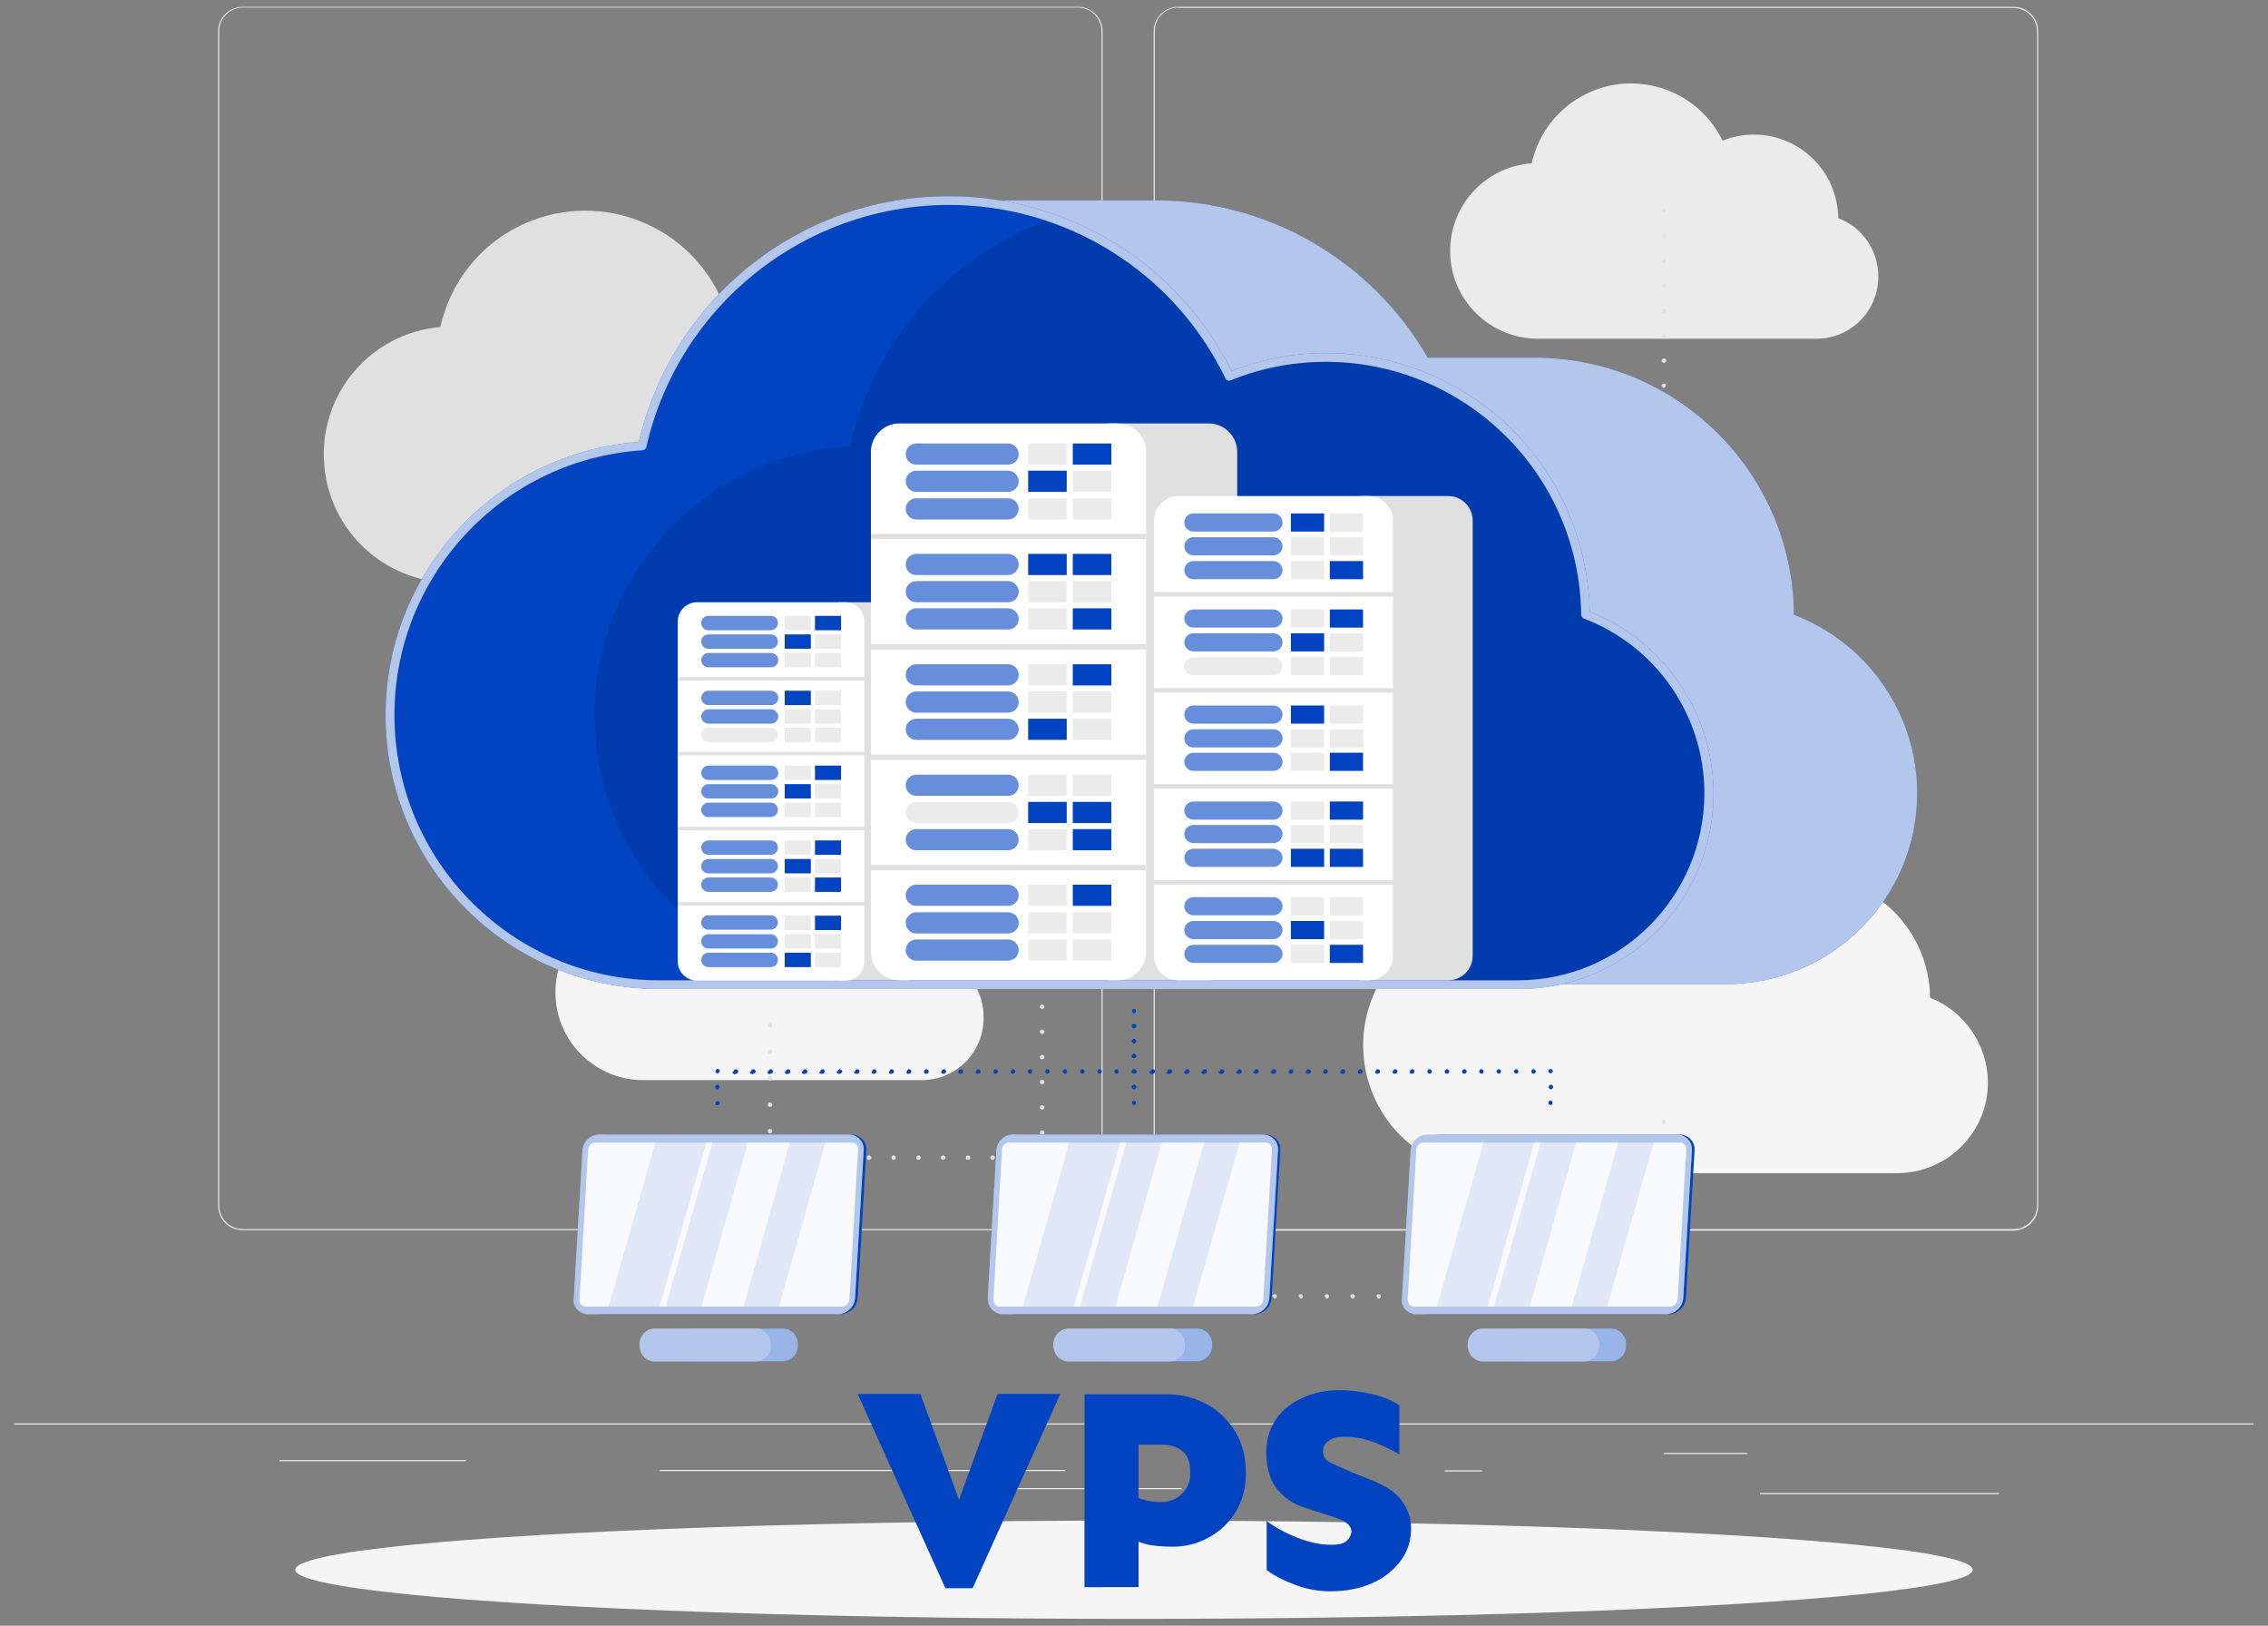 <?xml version="1.0" encoding="utf-8"?>
<!-- Generator: Adobe Illustrator 24.2.1, SVG Export Plug-In . SVG Version: 6.00 Build 0)  -->
<svg version="1.1" id="Layer_1" xmlns="http://www.w3.org/2000/svg" xmlns:xlink="http://www.w3.org/1999/xlink" x="0px" y="0px"
	 viewBox="0 0 600 430" style="enable-background:new 0 0 600 430;" xml:space="preserve">
<rect x="0" y="0" width="600" height="430" fill="#808080" stroke="none"/>
<style type="text/css">
	.st0{fill:#EBEBEB;}
	.st1{fill:#E0E0E0;}
	.st2{fill:#F5F5F5;}
	.st3{fill:#0143C1;}
	.st4{fill:#FFFFFF;}
	.st5{opacity:0.3;fill:#0143C1;enable-background:new    ;}
	.st6{opacity:0.6;}
	.st7{opacity:0.9;fill:#FFFFFF;enable-background:new    ;}
	.st8{opacity:0.1;fill:#0143C1;enable-background:new    ;}
	.st9{opacity:0.7;fill:#FFFFFF;enable-background:new    ;}
	.st10{clip-path:url(#SVGID_2_);}
	.st11{opacity:0.1;enable-background:new    ;}
	.st12{opacity:0.6;fill:#0143C1;enable-background:new    ;}
</style>
<rect x="3.8" y="376.5" class="st0" width="592.4" height="0.3"/>
<rect x="465.6" y="394.9" class="st0" width="63.2" height="0.3"/>
<rect x="382.2" y="388.9" class="st0" width="9.9" height="0.3"/>
<rect x="440.2" y="384.3" class="st0" width="22" height="0.3"/>
<rect x="73.9" y="386.2" class="st0" width="49.4" height="0.3"/>
<rect x="260.3" y="393.6" class="st0" width="52.3" height="0.3"/>
<rect x="174.6" y="388.8" class="st0" width="107.2" height="0.3"/>
<path class="st0" d="M291.7,318.9c0,3.6-2.9,6.5-6.5,6.5c0,0,0,0,0,0h-221c-3.6,0-6.5-2.9-6.5-6.5V8.3c0-3.6,2.9-6.5,6.5-6.5h221
	c3.6,0,6.5,2.9,6.5,6.5c0,0,0,0,0,0 M291.4,8.3c0-3.5-2.8-6.3-6.2-6.3c0,0,0,0,0,0h-221c-3.4,0-6.2,2.8-6.2,6.2v310.7
	c0,3.4,2.8,6.2,6.2,6.2h221c3.4,0,6.2-2.8,6.2-6.2"/>
<path class="st0" d="M532.7,325.5h-221c-3.6,0-6.5-2.9-6.5-6.5V8.3c0-3.6,3-6.5,6.5-6.5h221c3.6,0,6.5,2.9,6.5,6.5v310.7
	C539.2,322.5,536.3,325.5,532.7,325.5z M311.7,2c-3.4,0-6.2,2.8-6.2,6.2v310.7c0,3.4,2.8,6.2,6.2,6.2h221c3.4,0,6.2-2.8,6.2-6.2V8.3
	c0-3.4-2.8-6.2-6.2-6.2H311.7z"/>
<path class="st1" d="M234.9,107.7c-0.1-18-14.8-32.4-32.8-32.3c-4.1,0-8.1,0.8-11.9,2.4c-9.5-19.5-33.1-27.6-52.6-18.1
	c-10.8,5.2-18.5,15.1-21.1,26.8c-18.6,1.6-32.4,18-30.7,36.7c1.5,17.2,15.7,30.5,33,30.9h107.7c13.3-0.1,23.9-11,23.8-24.3
	C250.1,120,244,111.3,234.9,107.7L234.9,107.7z"/>
<path class="st2" d="M510.6,263.9c-0.2-18-14.8-32.4-32.8-32.2c-4.1,0-8.1,0.8-11.8,2.3c-9.5-19.5-33.1-27.6-52.6-18.1
	c-10.8,5.2-18.5,15.1-21.1,26.8c-18.6,1.2-32.8,17.3-31.6,35.9c1.1,17.8,15.9,31.7,33.8,31.7h107.7c13.3-0.2,23.9-11.1,23.7-24.3
	C525.7,276.2,519.7,267.5,510.6,263.9z"/>
<path class="st1" d="M407.6,158.4c-0.1-9.3-7.7-16.8-17-16.7c-2.1,0-4.2,0.4-6.2,1.2c-4.9-10.1-17.1-14.3-27.3-9.4
	c-5.6,2.7-9.6,7.8-11,13.9c-9.7,0.6-17,8.9-16.4,18.6c0.6,9.3,8.3,16.5,17.6,16.4h55.8c6.9,0,12.4-5.7,12.4-12.5
	C415.5,164.9,412.3,160.3,407.6,158.4L407.6,158.4z"/>
<path class="st0" d="M486.3,57.7c-0.1-12.3-10.2-22.2-22.5-22.1c-2.8,0-5.5,0.6-8.1,1.6c-6.5-13.4-22.7-18.9-36-12.4
	c-7.4,3.6-12.7,10.4-14.5,18.4c-12.8,0.9-22.4,12-21.5,24.8c0.8,12.1,10.9,21.5,23,21.6h73.8c9.1,0,16.4-7.3,16.4-16.4
	C496.9,66.2,492.7,60.1,486.3,57.7z"/>
<path class="st2" d="M249.7,253.8c-0.1-12.3-10.2-22.2-22.5-22.1c-2.8,0-5.6,0.6-8.2,1.6c-6.5-13.4-22.6-18.9-36-12.4
	c-7.4,3.6-12.7,10.4-14.5,18.4c-12.8,0.9-22.4,12-21.5,24.8c0.8,12.1,10.9,21.5,23,21.6h73.8c9.1,0,16.4-7.3,16.4-16.4
	C260.4,262.4,256.2,256.3,249.7,253.8L249.7,253.8z"/>
<path class="st1" d="M163.8,139.2c-0.2,0-0.3-0.1-0.4-0.2c-0.1-0.1-0.1-0.1-0.1-0.2c0-0.1,0-0.1,0-0.2c0-0.1,0-0.2,0-0.2
	c0-0.1,0.1-0.1,0.1-0.2c0.2-0.2,0.4-0.2,0.6-0.1c0.1,0,0.1,0.1,0.2,0.1c0.1,0.1,0.2,0.3,0.2,0.4c0,0.1,0,0.1,0,0.2
	c0,0.1-0.1,0.1-0.1,0.2C164.1,139.2,164,139.2,163.8,139.2z"/>
<path class="st1" d="M163.2,163.9c0-0.3,0.3-0.6,0.6-0.6l0,0c0.3,0,0.6,0.3,0.6,0.6l0,0c0,0.3-0.3,0.6-0.6,0.6l0,0
	C163.5,164.4,163.2,164.2,163.2,163.9z M163.2,157.6c0-0.3,0.3-0.6,0.6-0.6l0,0c0.3,0,0.6,0.3,0.6,0.6l0,0c0,0.3-0.3,0.6-0.6,0.6
	l0,0C163.5,158.1,163.2,157.9,163.2,157.6L163.2,157.6z M163.2,151.2c0-0.3,0.3-0.6,0.6-0.6l0,0c0.3,0,0.6,0.3,0.6,0.6l0,0
	c0,0.3-0.3,0.6-0.6,0.6l0,0C163.5,151.8,163.2,151.6,163.2,151.2L163.2,151.2z M163.2,144.9c0-0.3,0.3-0.6,0.6-0.6l0,0
	c0.3,0,0.6,0.3,0.6,0.6l0,0c0,0.3-0.3,0.6-0.6,0.6l0,0C163.5,145.5,163.2,145.3,163.2,144.9L163.2,144.9z"/>
<path class="st1" d="M163.8,170.7c-0.1,0-0.1,0-0.2,0c-0.1-0.1-0.2-0.2-0.3-0.3c0-0.1,0-0.1,0-0.2c0-0.1,0-0.1,0-0.2
	c0-0.1,0.1-0.1,0.1-0.2c0.1-0.1,0.1-0.1,0.2-0.1c0.1-0.1,0.3-0.1,0.4,0c0.1,0,0.1,0.1,0.2,0.1c0.1,0,0.1,0.1,0.1,0.2
	c0,0.1,0,0.1,0,0.2c0,0.2-0.1,0.3-0.2,0.4c0,0.1-0.1,0.1-0.2,0.1C163.9,170.8,163.9,170.8,163.8,170.7z"/>
<path class="st1" d="M268.1,170.2c0-0.3,0.2-0.6,0.6-0.6l0,0c0.3,0,0.6,0.3,0.6,0.6l0,0c0,0.3-0.3,0.6-0.6,0.6c0,0,0,0,0,0l0,0
	C268.4,170.7,268.1,170.5,268.1,170.2C268.1,170.2,268.1,170.2,268.1,170.2z M261.2,170.2c0-0.3,0.3-0.6,0.6-0.6l0,0
	c0.3,0,0.6,0.3,0.6,0.6l0,0c0,0.3-0.2,0.6-0.5,0.6c0,0,0,0,0,0l0,0C261.4,170.7,261.2,170.5,261.2,170.2z M254.2,170.2
	c0-0.3,0.3-0.6,0.6-0.6l0,0c0.3,0,0.6,0.3,0.6,0.6l0,0c0,0.3-0.3,0.6-0.6,0.6l0,0C254.4,170.7,254.2,170.5,254.2,170.2L254.2,170.2z
	 M247.2,170.2c0-0.3,0.3-0.6,0.6-0.6l0,0c0.3,0,0.6,0.3,0.6,0.6l0,0c0,0.3-0.3,0.6-0.6,0.6l0,0C247.4,170.7,247.2,170.5,247.2,170.2
	z M240.2,170.2c0-0.3,0.3-0.6,0.6-0.6l0,0c0.3,0,0.6,0.3,0.6,0.6l0,0c0,0.3-0.3,0.6-0.6,0.6l0,0
	C240.4,170.7,240.2,170.5,240.2,170.2z M233.2,170.2c0-0.3,0.3-0.6,0.6-0.6l0,0c0.3,0,0.6,0.3,0.6,0.6l0,0c0,0.3-0.3,0.6-0.6,0.6
	l0,0C233.4,170.7,233.2,170.5,233.2,170.2z M226.2,170.2c0-0.3,0.3-0.6,0.6-0.6l0,0c0.3,0,0.6,0.3,0.6,0.6l0,0
	c0,0.3-0.3,0.6-0.6,0.6l0,0C226.4,170.7,226.2,170.5,226.2,170.2z M219.2,170.2c0-0.3,0.3-0.6,0.6-0.6l0,0c0.3,0,0.6,0.3,0.6,0.6
	l0,0c0,0.3-0.3,0.6-0.6,0.6l0,0C219.4,170.7,219.2,170.5,219.2,170.2z M212.2,170.2c0-0.3,0.3-0.6,0.6-0.6l0,0
	c0.3,0,0.6,0.3,0.6,0.6l0,0c0,0.3-0.3,0.6-0.6,0.6l0,0C212.4,170.7,212.2,170.5,212.2,170.2z M205.2,170.2c0-0.3,0.3-0.6,0.6-0.6
	l0,0c0.3,0,0.6,0.3,0.6,0.6l0,0c0,0.3-0.3,0.6-0.6,0.6l0,0C205.5,170.7,205.2,170.5,205.2,170.2z M198.2,170.2
	c0-0.3,0.3-0.6,0.6-0.6l0,0c0.3,0,0.6,0.3,0.6,0.6l0,0c0,0.3-0.3,0.6-0.6,0.6c0,0,0,0,0,0l0,0C198.5,170.7,198.2,170.5,198.2,170.2z
	 M191.2,170.2c0-0.3,0.3-0.6,0.6-0.6l0,0c0.3,0,0.6,0.3,0.6,0.6l0,0c0,0.3-0.2,0.6-0.5,0.6c0,0,0,0,0,0l0,0
	C191.5,170.7,191.3,170.5,191.2,170.2L191.2,170.2z M184.2,170.2c0-0.3,0.3-0.6,0.6-0.6l0,0c0.3,0,0.6,0.3,0.6,0.6l0,0
	c0,0.3-0.3,0.6-0.6,0.6l0,0C184.5,170.7,184.2,170.5,184.2,170.2z M177.2,170.2c0-0.3,0.3-0.6,0.6-0.6l0,0c0.3,0,0.6,0.3,0.6,0.6
	l0,0c0,0.3-0.3,0.6-0.6,0.6l0,0C177.5,170.7,177.2,170.5,177.2,170.2z M170.2,170.2c0-0.3,0.3-0.6,0.6-0.6l0,0
	c0.3,0,0.6,0.3,0.6,0.6l0,0c0,0.3-0.3,0.6-0.6,0.6l0,0C170.5,170.7,170.2,170.5,170.2,170.2z"/>
<path class="st1" d="M275.7,170.7c-0.1,0-0.1,0-0.2,0c-0.1,0-0.1-0.1-0.2-0.1c-0.1-0.1-0.1-0.1-0.1-0.2c0-0.1,0-0.1,0-0.2
	c0-0.1,0.1-0.3,0.2-0.4c0.1-0.1,0.1-0.1,0.2-0.1c0.1-0.1,0.3-0.1,0.4,0c0.1,0,0.1,0.1,0.2,0.1c0.1,0.1,0.2,0.2,0.2,0.4
	c0,0.2-0.1,0.3-0.2,0.4c0,0.1-0.1,0.1-0.2,0.1C275.9,170.8,275.8,170.8,275.7,170.7z"/>
<path class="st1" d="M275.1,163.4c0-0.3,0.3-0.6,0.6-0.6l0,0c0.3,0,0.6,0.3,0.6,0.6l0,0c0,0.3-0.3,0.6-0.6,0.6l0,0
	C275.4,163.9,275.1,163.7,275.1,163.4z M275.1,156.5c0-0.3,0.3-0.6,0.6-0.6l0,0c0.3,0,0.6,0.3,0.6,0.6l0,0c0,0.3-0.3,0.6-0.6,0.6
	l0,0C275.4,157.1,275.2,156.8,275.1,156.5L275.1,156.5z M275.1,149.6c0-0.3,0.3-0.6,0.6-0.6l0,0c0.3,0,0.6,0.3,0.6,0.6l0,0
	c0,0.3-0.3,0.6-0.6,0.6l0,0C275.4,150.2,275.2,150,275.1,149.6L275.1,149.6z M275.1,142.8c0-0.3,0.3-0.6,0.6-0.6l0,0
	c0.3,0,0.6,0.3,0.6,0.6l0,0c0,0.3-0.3,0.6-0.6,0.6l0,0c-0.3,0-0.5-0.2-0.6-0.4V142.8z M275.1,135.9c0-0.3,0.3-0.6,0.6-0.6l0,0
	c0.3,0,0.6,0.3,0.6,0.6l0,0c0,0.3-0.3,0.6-0.6,0.6l0,0c-0.3,0-0.5-0.1-0.6-0.4V135.9z M275.1,129c0-0.3,0.3-0.6,0.6-0.6l0,0
	c0.3,0,0.6,0.3,0.6,0.6l0,0c0,0.3-0.3,0.6-0.6,0.6l0,0c-0.2,0-0.5-0.1-0.6-0.3V129z M275.1,122.2c0-0.3,0.3-0.6,0.6-0.6l0,0
	c0.3,0,0.6,0.3,0.6,0.6l0,0c0,0.3-0.3,0.6-0.6,0.6l0,0c-0.2,0-0.5-0.1-0.6-0.3V122.2z M275.1,115.3c0-0.3,0.3-0.6,0.6-0.6l0,0
	c0.3,0,0.6,0.3,0.6,0.6l0,0c0,0.3-0.3,0.6-0.6,0.6l0,0c-0.2,0-0.5-0.1-0.6-0.3V115.3z M275.1,108.5c0-0.3,0.3-0.6,0.6-0.6l0,0
	c0.3,0,0.6,0.3,0.6,0.6l0,0c0,0.3-0.3,0.6-0.6,0.6l0,0c-0.2,0-0.4,0-0.6-0.2V108.5z"/>
<path class="st1" d="M275.7,102.6c-0.1,0-0.1,0-0.2,0l-0.2-0.1c0-0.1-0.1-0.1-0.1-0.2c0-0.1,0-0.1,0-0.2c0-0.1,0-0.2,0-0.2
	c0-0.1,0.1-0.1,0.1-0.2l0.2-0.1c0.1-0.1,0.3-0.1,0.4,0c0.1,0,0.1,0.1,0.2,0.1c0.1,0.1,0.2,0.3,0.2,0.4
	C276.3,102.4,276,102.6,275.7,102.6L275.7,102.6z"/>
<path class="st1" d="M432.8,102c0-0.3,0.2-0.6,0.6-0.6c0,0,0,0,0,0l0,0c0.3,0,0.6,0.3,0.6,0.6l0,0c0,0.3-0.3,0.6-0.6,0.6l0,0
	C433,102.6,432.8,102.3,432.8,102z M425.9,102c0-0.3,0.2-0.6,0.6-0.6c0,0,0,0,0,0l0,0c0.3,0,0.6,0.3,0.6,0.6c0,0,0,0,0,0l0,0
	c0,0.3-0.3,0.6-0.6,0.6l0,0C426.2,102.6,425.9,102.3,425.9,102z M419,102c0-0.3,0.3-0.6,0.6-0.6l0,0c0.3,0,0.6,0.3,0.6,0.6
	c0,0,0,0,0,0l0,0c0,0.3-0.3,0.6-0.6,0.6l0,0C419.3,102.6,419,102.3,419,102z M412.2,102c0-0.3,0.2-0.6,0.6-0.6c0,0,0,0,0,0l0,0
	c0.3,0,0.6,0.3,0.6,0.6c0,0,0,0,0,0l0,0c0,0.3-0.2,0.6-0.6,0.6l0,0C412.4,102.6,412.2,102.3,412.2,102z M405.3,102
	c0-0.3,0.2-0.6,0.6-0.6c0,0,0,0,0,0l0,0c0.3,0,0.6,0.3,0.6,0.6l0,0c0,0.3-0.3,0.6-0.6,0.6l0,0C405.6,102.6,405.3,102.3,405.3,102z
	 M398.4,102c0-0.3,0.2-0.6,0.6-0.6c0,0,0,0,0,0l0,0c0.3,0,0.6,0.3,0.6,0.6c0,0,0,0,0,0l0,0c0,0.3-0.3,0.6-0.6,0.6l0,0
	C398.7,102.6,398.5,102.3,398.4,102L398.4,102z M391.6,102c0-0.3,0.3-0.6,0.6-0.6l0,0c0.3,0,0.6,0.3,0.6,0.6c0,0,0,0,0,0l0,0
	c0,0.3-0.3,0.6-0.6,0.6l0,0C391.8,102.5,391.6,102.3,391.6,102L391.6,102z M384.7,102c0-0.3,0.2-0.6,0.6-0.6c0,0,0,0,0,0l0,0
	c0.3,0,0.6,0.3,0.6,0.6l0,0c0,0.3-0.3,0.6-0.6,0.6l0,0C385,102.5,384.8,102.3,384.7,102L384.7,102z M377.8,102
	c0-0.3,0.2-0.6,0.6-0.6c0,0,0,0,0,0l0,0c0.3,0,0.6,0.3,0.6,0.6l0,0c0,0.3-0.3,0.6-0.6,0.6l0,0c-0.3-0.1-0.5-0.3-0.5-0.6H377.8z
	 M371,102c0-0.3,0.3-0.6,0.6-0.6l0,0c0.3,0,0.6,0.3,0.6,0.6c0,0,0,0,0,0l0,0c0,0.3-0.3,0.6-0.6,0.6l0,0c-0.3-0.1-0.5-0.3-0.5-0.6
	H371z M364.1,102c0-0.3,0.3-0.6,0.6-0.6l0,0l0,0c0.3,0,0.6,0.3,0.6,0.6c0,0,0,0,0,0l0,0c0,0.3-0.2,0.6-0.6,0.6l0,0
	c-0.3-0.1-0.5-0.3-0.5-0.6H364.1z M357.2,102c0-0.3,0.2-0.6,0.6-0.6c0,0,0,0,0,0l0,0c0.3,0,0.6,0.3,0.6,0.6l0,0
	c0,0.3-0.3,0.6-0.6,0.6l0,0c-0.3-0.1-0.4-0.3-0.4-0.6H357.2z M350.4,102c0-0.3,0.2-0.6,0.6-0.6c0,0,0,0,0,0l0,0
	c0.3,0,0.6,0.3,0.6,0.6c0,0,0,0,0,0l0,0c0,0.3-0.3,0.6-0.6,0.6l0,0c-0.3-0.1-0.4-0.3-0.4-0.6H350.4z M343.5,102
	c0-0.3,0.3-0.6,0.6-0.6l0,0c0.3,0,0.6,0.3,0.6,0.6c0,0,0,0,0,0l0,0c0,0.3-0.3,0.6-0.6,0.6l0,0c-0.2-0.1-0.4-0.3-0.4-0.6H343.5z
	 M336.6,102c0-0.3,0.3-0.6,0.6-0.6l0,0c0.3,0,0.6,0.3,0.6,0.6l0,0l0,0c0,0.3-0.3,0.6-0.6,0.6l0,0c-0.2-0.1-0.4-0.3-0.4-0.6H336.6z
	 M329.8,102c0-0.3,0.2-0.6,0.6-0.6c0,0,0,0,0,0l0,0c0.3,0,0.6,0.3,0.6,0.6l0,0c0,0.3-0.3,0.6-0.6,0.6l0,0c-0.2-0.1-0.4-0.3-0.4-0.6
	H329.8z M322.9,102c0-0.3,0.2-0.6,0.6-0.6c0,0,0,0,0,0l0,0c0.3,0,0.6,0.3,0.6,0.6l0,0c0,0.3-0.3,0.6-0.6,0.6l0,0
	c-0.2-0.1-0.4-0.3-0.4-0.6H322.9z M316,102c0-0.3,0.3-0.6,0.6-0.6l0,0c0.3,0,0.6,0.3,0.6,0.6c0,0,0,0,0,0l0,0c0,0.3-0.3,0.6-0.6,0.6
	l0,0c-0.2-0.1-0.4-0.3-0.3-0.6H316z M309.2,102c0-0.3,0.2-0.6,0.6-0.6c0,0,0,0,0,0l0,0c0.3,0,0.6,0.3,0.6,0.6c0,0,0,0,0,0l0,0
	c0,0.3-0.2,0.6-0.6,0.6l0,0c-0.2-0.1-0.3-0.3-0.3-0.6H309.2z M302.3,102c0-0.3,0.2-0.6,0.6-0.6c0,0,0,0,0,0l0,0
	c0.3,0,0.6,0.3,0.6,0.6l0,0c0,0.3-0.3,0.6-0.6,0.6l0,0c-0.2-0.1-0.3-0.3-0.3-0.6H302.3z M295.4,102c0-0.3,0.2-0.6,0.6-0.6
	c0,0,0,0,0,0l0,0c0.3,0,0.6,0.3,0.6,0.6c0,0,0,0,0,0l0,0c0,0.3-0.3,0.6-0.6,0.6l0,0c-0.2-0.1-0.3-0.3-0.3-0.6H295.4z M288.6,102
	c0-0.3,0.3-0.6,0.6-0.6l0,0c0.3,0,0.6,0.3,0.6,0.6c0,0,0,0,0,0l0,0c0,0.3-0.3,0.6-0.6,0.6l0,0c-0.2-0.1-0.3-0.3-0.3-0.6H288.6z
	 M281.7,102c0-0.3,0.2-0.6,0.6-0.6c0,0,0,0,0,0l0,0c0.3,0,0.6,0.3,0.6,0.6l0,0c0,0.3-0.3,0.6-0.6,0.6l0,0c-0.2-0.1-0.3-0.3-0.3-0.6
	H281.7z"/>
<path class="st1" d="M440.2,102.6c-0.3,0-0.6-0.3-0.6-0.6c0-0.2,0.1-0.3,0.2-0.4c0.1,0,0.1-0.1,0.2-0.1c0.2-0.1,0.5,0,0.6,0.1
	c0.1,0.1,0.1,0.1,0.1,0.2c0,0.1,0,0.1,0,0.2c0,0.1-0.1,0.3-0.2,0.4C440.4,102.5,440.3,102.6,440.2,102.6z"/>
<path class="st1" d="M439.6,95.4c0-0.3,0.3-0.6,0.6-0.6l0,0c0.3,0,0.6,0.2,0.6,0.6c0,0,0,0,0,0l0,0c0,0.3-0.3,0.6-0.6,0.6
	c0,0,0,0,0,0l0,0C439.9,96,439.6,95.7,439.6,95.4z M439.6,88.8c0-0.3,0.3-0.6,0.6-0.6l0,0c0.3,0,0.6,0.3,0.6,0.6l0,0
	c0,0.3-0.3,0.6-0.6,0.6l0,0l0,0C439.9,89.4,439.6,89.1,439.6,88.8C439.6,88.8,439.6,88.8,439.6,88.8L439.6,88.8z M439.6,82.2
	c0-0.3,0.3-0.6,0.6-0.6l0,0c0.3,0,0.6,0.3,0.6,0.6l0,0c0,0.3-0.3,0.6-0.6,0.6c0,0,0,0,0,0l0,0C439.9,82.8,439.6,82.5,439.6,82.2z
	 M439.6,75.6c0-0.3,0.3-0.6,0.6-0.6l0,0c0.3,0,0.6,0.3,0.6,0.6l0,0c0,0.3-0.3,0.6-0.6,0.6c0,0,0,0,0,0l0,0
	C439.9,76.2,439.6,75.9,439.6,75.6z M439.6,69c0-0.3,0.3-0.6,0.6-0.6l0,0c0.3,0,0.6,0.3,0.6,0.6l0,0c0,0.3-0.3,0.6-0.6,0.6
	c0,0,0,0,0,0l0,0C439.9,69.6,439.6,69.3,439.6,69C439.6,69,439.6,69,439.6,69z M439.6,62.4c0-0.3,0.3-0.6,0.6-0.6l0,0
	c0.3,0,0.6,0.3,0.6,0.6l0,0c0,0.3-0.3,0.6-0.6,0.6c0,0,0,0,0,0l0,0C439.9,62.9,439.6,62.7,439.6,62.4
	C439.6,62.4,439.6,62.4,439.6,62.4z"/>
<path class="st1" d="M440.2,56.3c-0.2,0-0.3-0.1-0.4-0.2c-0.1-0.1-0.2-0.3-0.2-0.4c0-0.1,0-0.1,0-0.2c0-0.1,0.1-0.1,0.1-0.2
	c0.2-0.2,0.6-0.2,0.8,0c0.1,0.1,0.2,0.3,0.2,0.4c0,0.1,0,0.1,0,0.2c0,0.1-0.1,0.1-0.1,0.2c-0.1,0.1-0.1,0.1-0.2,0.1
	C440.3,56.3,440.3,56.3,440.2,56.3z"/>
<path class="st1" d="M203.6,271.7c-0.2,0-0.3-0.1-0.4-0.2c-0.1-0.1-0.1-0.1-0.1-0.2c0-0.1,0-0.1,0-0.2c0-0.2,0.1-0.3,0.2-0.4
	c0.2-0.2,0.4-0.2,0.6-0.1c0.1,0,0.1,0.1,0.2,0.1c0.1,0.1,0.2,0.3,0.2,0.4c0,0.1,0,0.1,0,0.2c0,0.1-0.1,0.1-0.1,0.2
	c-0.1,0-0.1,0.1-0.2,0.1C203.8,271.7,203.7,271.7,203.6,271.7z"/>
<path class="st1" d="M203.1,299.2c0-0.3,0.3-0.6,0.6-0.6l0,0c0.3,0,0.6,0.3,0.6,0.6c0,0,0,0,0,0l0,0c0,0.3-0.2,0.6-0.6,0.6l0,0
	C203.3,299.8,203.1,299.5,203.1,299.2z M203.1,292.2c0-0.3,0.3-0.6,0.6-0.6l0,0c0.3,0,0.6,0.3,0.6,0.6l0,0c0,0.3-0.2,0.6-0.5,0.6
	c0,0,0,0,0,0l0,0C203.3,292.8,203.1,292.5,203.1,292.2L203.1,292.2z M203.1,285.2c0-0.3,0.3-0.6,0.6-0.6l0,0c0.3,0,0.6,0.3,0.6,0.6
	l0,0c0,0.3-0.2,0.6-0.6,0.6l0,0C203.3,285.8,203.1,285.5,203.1,285.2L203.1,285.2z M203.1,278.2c0-0.3,0.3-0.6,0.6-0.6l0,0
	c0.3,0,0.6,0.3,0.6,0.6c0,0,0,0,0,0l0,0c0,0.3-0.2,0.6-0.6,0.6l0,0C203.3,278.7,203.1,278.5,203.1,278.2L203.1,278.2z"/>
<path class="st1" d="M203.6,306.8c-0.2,0-0.3-0.1-0.4-0.2c-0.1-0.1-0.1-0.1-0.1-0.2c0-0.1,0-0.1,0-0.2c0-0.1,0-0.1,0-0.2
	c0-0.1,0.1-0.1,0.1-0.2c0.2-0.2,0.4-0.2,0.6-0.1c0.1,0,0.1,0.1,0.2,0.1c0.1,0.1,0.1,0.1,0.1,0.2c0,0.1,0,0.1,0,0.2
	c0,0.1,0,0.1,0,0.2c0,0.1-0.1,0.1-0.1,0.2c-0.1,0.1-0.1,0.1-0.2,0.1C203.8,306.8,203.7,306.8,203.6,306.8z"/>
<path class="st1" d="M268.6,306.2c0-0.3,0.3-0.6,0.6-0.6l0,0c0.3,0,0.6,0.3,0.6,0.6l0,0c0,0.3-0.3,0.6-0.6,0.6l0,0
	C268.8,306.8,268.6,306.6,268.6,306.2z M262,306.2c0-0.3,0.3-0.6,0.6-0.6l0,0c0.3,0,0.6,0.3,0.6,0.6l0,0c0,0.3-0.3,0.6-0.6,0.6l0,0
	C262.3,306.8,262,306.6,262,306.2z M255.5,306.2c0-0.3,0.3-0.6,0.6-0.6l0,0c0.3,0,0.6,0.3,0.6,0.6l0,0c0,0.3-0.3,0.6-0.6,0.6l0,0
	C255.7,306.8,255.5,306.6,255.5,306.2z M248.9,306.2c0-0.3,0.3-0.6,0.6-0.6l0,0c0.3,0,0.6,0.3,0.6,0.6l0,0c0,0.3-0.3,0.6-0.6,0.6
	l0,0C249.2,306.8,248.9,306.6,248.9,306.2z M242.4,306.2c0-0.3,0.3-0.6,0.6-0.6l0,0c0.3,0,0.6,0.3,0.6,0.6l0,0
	c0,0.3-0.3,0.6-0.6,0.6l0,0C242.6,306.8,242.4,306.6,242.4,306.2C242.4,306.2,242.4,306.2,242.4,306.2L242.4,306.2z M235.8,306.2
	c0-0.3,0.3-0.6,0.6-0.6c0,0,0,0,0,0l0,0c0.3,0,0.6,0.3,0.6,0.6c0,0,0,0,0,0l0,0c0,0.3-0.2,0.6-0.5,0.6c0,0,0,0,0,0l0,0
	C236.1,306.8,235.8,306.6,235.8,306.2C235.8,306.2,235.8,306.2,235.8,306.2L235.8,306.2z M229.3,306.2c0-0.3,0.3-0.6,0.6-0.6l0,0
	c0.3,0,0.6,0.3,0.6,0.6l0,0c0,0.3-0.3,0.6-0.6,0.6l0,0C229.5,306.8,229.3,306.6,229.3,306.2C229.3,306.2,229.3,306.2,229.3,306.2
	L229.3,306.2z M222.7,306.2c0-0.3,0.3-0.6,0.6-0.6l0,0c0.3,0,0.6,0.3,0.6,0.6l0,0c0,0.3-0.3,0.6-0.6,0.6l0,0
	C223,306.8,222.7,306.6,222.7,306.2C222.7,306.2,222.7,306.2,222.7,306.2L222.7,306.2z M216.2,306.2c0-0.3,0.3-0.6,0.6-0.6l0,0
	c0.3,0,0.6,0.3,0.6,0.6l0,0c0,0.3-0.3,0.6-0.6,0.6l0,0C216.4,306.8,216.2,306.6,216.2,306.2C216.2,306.2,216.2,306.2,216.2,306.2
	L216.2,306.2z M209.6,306.2c0-0.3,0.3-0.6,0.6-0.6l0,0c0.3,0,0.6,0.3,0.6,0.6l0,0c0,0.3-0.3,0.6-0.6,0.6l0,0
	C209.8,306.8,209.6,306.6,209.6,306.2z"/>
<path class="st1" d="M275.7,306.8c-0.1,0-0.1,0-0.2,0c-0.1,0-0.1-0.1-0.2-0.1c-0.1-0.1-0.1-0.1-0.1-0.2c0-0.1,0-0.1,0-0.2
	c0-0.1,0.1-0.3,0.2-0.4c0.1-0.1,0.1-0.1,0.2-0.1c0.1-0.1,0.3-0.1,0.4,0c0.1,0,0.1,0.1,0.2,0.1c0.1,0.1,0.2,0.2,0.2,0.4
	c0,0.1,0,0.1,0,0.2c0,0.1-0.1,0.1-0.1,0.2c0,0.1-0.1,0.1-0.2,0.1C275.9,306.8,275.8,306.8,275.7,306.8z"/>
<path class="st1" d="M275.1,299.6c0-0.3,0.3-0.6,0.6-0.6l0,0c0.3,0,0.6,0.3,0.6,0.6l0,0c0,0.3-0.3,0.6-0.6,0.6l0,0
	C275.4,300.2,275.1,299.9,275.1,299.6z M275.1,292.9c0-0.3,0.2-0.6,0.6-0.6c0,0,0,0,0,0l0,0c0.3,0,0.6,0.3,0.6,0.6l0,0
	c0,0.3-0.3,0.6-0.6,0.6l0,0C275.4,293.5,275.1,293.2,275.1,292.9z M275.1,286.2c0-0.3,0.3-0.6,0.6-0.6l0,0c0.3,0,0.6,0.3,0.6,0.6
	l0,0c0,0.3-0.3,0.6-0.6,0.6l0,0C275.4,286.8,275.1,286.6,275.1,286.2z M275.1,279.6c0-0.3,0.3-0.6,0.6-0.6l0,0
	c0.3,0,0.6,0.3,0.6,0.6l0,0c0,0.3-0.3,0.6-0.6,0.6l0,0C275.4,280.2,275.1,279.9,275.1,279.6z M275.1,272.9c0-0.3,0.3-0.6,0.6-0.6
	l0,0c0.3,0,0.6,0.3,0.6,0.6l0,0c0,0.3-0.3,0.6-0.6,0.6l0,0C275.4,273.5,275.1,273.2,275.1,272.9L275.1,272.9z M275.1,266.3
	c0-0.3,0.3-0.6,0.6-0.6l0,0c0.3,0,0.6,0.3,0.6,0.6l0,0c0,0.3-0.3,0.6-0.6,0.6l0,0C275.4,266.8,275.1,266.6,275.1,266.3L275.1,266.3z
	 M275.1,259.6c0-0.3,0.3-0.6,0.6-0.6l0,0c0.3,0,0.6,0.3,0.6,0.6l0,0c0,0.3-0.3,0.6-0.6,0.6l0,0C275.4,260.2,275.1,259.9,275.1,259.6
	L275.1,259.6z M275.1,252.9c0-0.3,0.3-0.6,0.6-0.6l0,0c0.3,0,0.6,0.3,0.6,0.6l0,0c0,0.3-0.3,0.6-0.6,0.6l0,0
	C275.4,253.5,275.1,253.2,275.1,252.9L275.1,252.9z M275.1,246.3c0-0.3,0.3-0.6,0.6-0.6l0,0c0.3,0,0.6,0.3,0.6,0.6l0,0
	c0,0.3-0.3,0.6-0.6,0.6l0,0C275.4,246.8,275.1,246.6,275.1,246.3L275.1,246.3z M275.1,239.6c0-0.3,0.3-0.6,0.6-0.6l0,0
	c0.3,0,0.6,0.3,0.6,0.6l0,0c0,0.3-0.3,0.6-0.6,0.6l0,0C275.4,240.2,275.1,239.9,275.1,239.6L275.1,239.6z M275.1,232.9
	c0-0.3,0.3-0.6,0.6-0.6l0,0c0.3,0,0.6,0.3,0.6,0.6l0,0c0,0.3-0.3,0.6-0.6,0.6l0,0C275.4,233.5,275.2,233.3,275.1,232.9L275.1,232.9z
	 M275.1,226.3c0-0.3,0.3-0.6,0.6-0.6l0,0c0.3,0,0.6,0.3,0.6,0.6l0,0c0,0.3-0.3,0.6-0.6,0.6l0,0C275.4,226.8,275.1,226.6,275.1,226.3
	L275.1,226.3z M275.1,219.6c0-0.3,0.3-0.6,0.6-0.6l0,0c0.3,0,0.6,0.3,0.6,0.6l0,0c0,0.3-0.3,0.6-0.6,0.6l0,0
	C275.4,220.2,275.1,219.9,275.1,219.6L275.1,219.6z M275.1,213c0-0.3,0.3-0.6,0.6-0.6l0,0c0.3,0,0.6,0.3,0.6,0.6l0,0
	c0,0.3-0.3,0.6-0.6,0.6l0,0C275.4,213.5,275.1,213.3,275.1,213L275.1,213z"/>
<path class="st1" d="M275.7,206.9c-0.1,0-0.1,0-0.2,0c-0.1,0-0.1-0.1-0.2-0.1c0-0.1-0.1-0.1-0.1-0.2c0-0.1,0-0.1,0-0.2
	c0-0.2,0.1-0.3,0.2-0.4c0.1,0,0.1-0.1,0.2-0.1c0.1-0.1,0.3-0.1,0.4,0c0.1,0,0.1,0.1,0.2,0.1c0.1,0.1,0.2,0.3,0.2,0.4
	c0,0.1,0,0.1,0,0.2c0,0.1-0.1,0.1-0.1,0.2C276.1,206.8,276,206.9,275.7,206.9L275.7,206.9z"/>
<path class="st1" d="M365.1,206.3c0-0.3,0.3-0.6,0.6-0.6l0,0c0.3,0,0.6,0.3,0.6,0.6l0,0c0,0.3-0.3,0.6-0.6,0.6l0,0
	C365.4,206.9,365.1,206.6,365.1,206.3z M358.2,206.3c0-0.3,0.3-0.6,0.6-0.6l0,0c0.3,0,0.6,0.2,0.6,0.6c0,0,0,0,0,0l0,0
	c0,0.3-0.3,0.6-0.6,0.6l0,0C358.5,206.9,358.2,206.6,358.2,206.3L358.2,206.3z M351.3,206.3c0-0.3,0.3-0.6,0.6-0.6l0,0
	c0.3,0,0.6,0.3,0.6,0.6l0,0c0,0.3-0.3,0.6-0.6,0.6l0,0C351.5,206.9,351.3,206.6,351.3,206.3L351.3,206.3z M344.4,206.3
	c0-0.3,0.2-0.6,0.5-0.6c0,0,0,0,0,0l0,0c0.3,0,0.6,0.3,0.6,0.6l0,0c0,0.3-0.3,0.6-0.6,0.6l0,0C344.7,206.9,344.4,206.6,344.4,206.3
	C344.4,206.3,344.4,206.3,344.4,206.3L344.4,206.3z M337.6,206.3c0-0.3,0.3-0.6,0.6-0.6l0,0c0.3,0,0.6,0.3,0.6,0.6l0,0
	c0,0.3-0.3,0.6-0.6,0.6l0,0c-0.3,0.1-0.6-0.1-0.7-0.5c0,0,0-0.1,0-0.1H337.6z M330.6,206.3c0-0.3,0.3-0.6,0.6-0.6l0,0
	c0.3,0,0.6,0.3,0.6,0.6l0,0c0,0.3-0.3,0.6-0.6,0.6l0,0c-0.3,0.1-0.6-0.1-0.7-0.5c0,0,0-0.1,0-0.1H330.6z M323.7,206.3
	c0-0.3,0.3-0.6,0.6-0.6l0,0c0.3,0,0.6,0.3,0.6,0.6l0,0c0,0.3-0.3,0.6-0.6,0.6l0,0c-0.3,0.1-0.6-0.1-0.7-0.5c0,0,0-0.1,0-0.1H323.7z
	 M316.8,206.3c0-0.3,0.3-0.6,0.6-0.6l0,0c0.3,0,0.6,0.3,0.6,0.6l0,0c0,0.3-0.3,0.6-0.6,0.6l0,0C317,206.9,316.7,206.7,316.8,206.3
	c-0.1,0.1-0.1,0-0.1,0H316.8z M309.9,206.3c0-0.3,0.3-0.6,0.6-0.6l0,0c0.3,0,0.6,0.3,0.6,0.6l0,0c0,0.3-0.3,0.6-0.6,0.6l0,0
	c-0.3,0.1-0.6-0.1-0.7-0.5c0,0,0-0.1,0-0.1H309.9z M303,206.3c0-0.3,0.3-0.6,0.6-0.6l0,0c0.3,0,0.6,0.3,0.6,0.6l0,0
	c0,0.3-0.3,0.6-0.6,0.6l0,0c-0.3,0.1-0.6-0.1-0.7-0.4c0-0.1,0-0.1,0-0.2H303z M296.1,206.3c0-0.3,0.3-0.6,0.6-0.6l0,0
	c0.3,0,0.6,0.3,0.6,0.6l0,0c0,0.3-0.3,0.6-0.6,0.6l0,0c-0.3,0.1-0.6-0.1-0.7-0.4c0-0.1,0-0.1,0-0.2H296.1z M289.2,206.3
	c0-0.3,0.3-0.6,0.6-0.6l0,0c0.3,0,0.6,0.3,0.6,0.6l0,0c0,0.3-0.3,0.6-0.6,0.6l0,0c-0.3,0.1-0.6,0-0.7-0.3c0-0.1,0-0.2,0-0.2H289.2z
	 M282.3,206.3c0-0.3,0.3-0.6,0.6-0.6l0,0c0.3,0,0.6,0.3,0.6,0.6l0,0c0,0.3-0.3,0.6-0.6,0.6l0,0c-0.3,0.1-0.6,0-0.8-0.2
	c-0.1-0.1-0.1-0.2-0.1-0.3H282.3z"/>
<path class="st1" d="M372.6,206.9c-0.2,0-0.3-0.1-0.4-0.2c-0.1-0.1-0.1-0.1-0.1-0.2c0-0.1,0-0.1,0-0.2c0-0.1,0-0.1,0-0.2
	c0-0.1,0.1-0.1,0.1-0.2c0.1-0.1,0.1-0.1,0.2-0.1c0.1-0.1,0.3-0.1,0.4,0c0.1,0,0.1,0.1,0.2,0.1c0.1,0.1,0.1,0.1,0.1,0.2
	c0,0.1,0,0.1,0,0.2c0,0.1-0.1,0.3-0.2,0.4C372.9,206.8,372.8,206.8,372.6,206.9z"/>
<path class="st1" d="M372.1,199.1c0-0.3,0.3-0.6,0.6-0.6l0,0c0.3,0,0.6,0.3,0.6,0.6l0,0c0,0.3-0.3,0.6-0.6,0.6l0,0
	C372.4,199.6,372.1,199.4,372.1,199.1z M372.1,191.8c0-0.3,0.3-0.6,0.6-0.6l0,0c0.3,0,0.6,0.3,0.6,0.6l0,0c0,0.3-0.3,0.6-0.6,0.6
	c0,0,0,0,0,0l0,0C372.4,192.4,372.1,192.2,372.1,191.8z M372.1,184.6c0-0.3,0.3-0.6,0.6-0.6l0,0c0.3,0,0.6,0.3,0.6,0.6l0,0
	c0,0.3-0.3,0.6-0.6,0.6l0,0C372.4,185.2,372.1,184.9,372.1,184.6z M372.1,177.4c0-0.3,0.3-0.6,0.6-0.6l0,0c0.3,0,0.6,0.3,0.6,0.6
	l0,0c0,0.3-0.3,0.6-0.6,0.6l0,0C372.4,178,372.1,177.7,372.1,177.4z"/>
<path class="st1" d="M372.6,170.7c-0.1,0-0.3-0.1-0.4-0.2c-0.1-0.1-0.1-0.1-0.1-0.2c0-0.1,0-0.1,0-0.2c0-0.1,0-0.1,0-0.2
	c0.1-0.1,0.2-0.2,0.3-0.3c0.2-0.1,0.5,0,0.6,0.1c0.1,0.1,0.2,0.3,0.2,0.4C373.2,170.5,373,170.7,372.6,170.7
	C372.7,170.7,372.6,170.7,372.6,170.7z"/>
<path class="st1" d="M440.2,297.3c-0.2,0-0.3-0.1-0.4-0.2c-0.1-0.1-0.2-0.3-0.2-0.4c0-0.2,0.1-0.3,0.2-0.4c0.2-0.2,0.4-0.2,0.6-0.1
	c0.1,0,0.1,0.1,0.2,0.1c0.1,0.1,0.1,0.1,0.1,0.2c0,0.1,0,0.1,0,0.2c0,0.1-0.1,0.3-0.2,0.4C440.4,297.2,440.3,297.3,440.2,297.3z"/>
<path class="st1" d="M439.6,336.3c0-0.3,0.3-0.6,0.6-0.6l0,0c0.3,0,0.6,0.2,0.6,0.6c0,0,0,0,0,0l0,0c0,0.3-0.3,0.6-0.6,0.6
	c0,0,0,0,0,0l0,0C439.9,336.8,439.6,336.6,439.6,336.3z M439.6,329.7c0-0.3,0.3-0.6,0.6-0.6l0,0c0.3,0,0.6,0.2,0.6,0.6c0,0,0,0,0,0
	l0,0c0,0.3-0.3,0.6-0.6,0.6l0,0C439.9,330.2,439.6,330,439.6,329.7L439.6,329.7z M439.6,323.1c0-0.3,0.3-0.6,0.6-0.6l0,0
	c0.3,0,0.6,0.3,0.6,0.6l0,0c0,0.3-0.3,0.6-0.6,0.6c0,0,0,0,0,0l0,0C439.9,323.7,439.6,323.4,439.6,323.1z M439.6,316.5
	c0-0.3,0.3-0.6,0.6-0.6l0,0c0.3,0,0.6,0.3,0.6,0.6l0,0c0,0.3-0.3,0.6-0.6,0.6c0,0,0,0,0,0l0,0C439.9,317.1,439.7,316.8,439.6,316.5
	L439.6,316.5z M439.6,309.9c0-0.3,0.3-0.6,0.6-0.6l0,0c0.3,0,0.6,0.2,0.6,0.6c0,0,0,0,0,0l0,0c0,0.3-0.3,0.6-0.6,0.6c0,0,0,0,0,0
	l0,0C439.9,310.5,439.6,310.2,439.6,309.9L439.6,309.9z M439.6,303.3c0-0.3,0.3-0.6,0.6-0.6l0,0c0.3,0,0.6,0.2,0.6,0.6c0,0,0,0,0,0
	l0,0c0,0.3-0.3,0.6-0.6,0.6l0,0C439.9,303.9,439.6,303.6,439.6,303.3L439.6,303.3z"/>
<path class="st1" d="M440.2,343.4c-0.2,0-0.3-0.1-0.4-0.2c-0.1-0.1-0.1-0.3-0.1-0.4c0-0.1,0-0.1,0-0.2c0-0.1,0.1-0.1,0.1-0.2
	c0.2-0.2,0.6-0.2,0.8,0c0.1,0.1,0.2,0.3,0.2,0.4c0,0.1,0,0.1,0,0.2c0,0.1-0.1,0.1-0.1,0.2c-0.1,0.1-0.1,0.1-0.2,0.1
	C440.3,343.4,440.3,343.4,440.2,343.4z"/>
<path class="st1" d="M432.8,342.9c0-0.3,0.3-0.6,0.6-0.6l0,0c0.3,0,0.6,0.3,0.6,0.6l0,0c0,0.3-0.3,0.6-0.6,0.6l0,0
	C433,343.4,432.8,343.2,432.8,342.9z M425.9,342.9c0-0.3,0.3-0.6,0.6-0.6l0,0c0.3,0,0.6,0.3,0.6,0.6l0,0c0,0.3-0.3,0.6-0.6,0.6l0,0
	C426.2,343.4,425.9,343.2,425.9,342.9z M419,342.9c0-0.3,0.3-0.6,0.6-0.6l0,0c0.3,0,0.6,0.3,0.6,0.6l0,0c0,0.3-0.3,0.6-0.6,0.6l0,0
	C419.3,343.4,419,343.2,419,342.9z M412.2,342.9c0-0.3,0.3-0.6,0.6-0.6l0,0c0.3,0,0.6,0.3,0.6,0.6l0,0c0,0.3-0.3,0.6-0.6,0.6l0,0
	C412.4,343.4,412.2,343.2,412.2,342.9z M405.3,342.9c0-0.3,0.3-0.6,0.6-0.6l0,0c0.3,0,0.6,0.3,0.6,0.6l0,0c0,0.3-0.3,0.6-0.6,0.6
	l0,0C405.6,343.4,405.3,343.2,405.3,342.9z M398.4,342.9c0-0.3,0.3-0.6,0.6-0.6l0,0c0.3,0,0.6,0.3,0.6,0.6l0,0
	c0,0.3-0.3,0.6-0.6,0.6l0,0C398.7,343.4,398.5,343.2,398.4,342.9L398.4,342.9z M391.6,342.9c0-0.3,0.3-0.6,0.6-0.6l0,0
	c0.3,0,0.6,0.3,0.6,0.6l0,0c0,0.3-0.3,0.6-0.6,0.6l0,0C391.8,343.4,391.6,343.2,391.6,342.9L391.6,342.9z M384.7,342.9
	c0-0.3,0.3-0.6,0.6-0.6c0,0,0,0,0,0l0,0c0.3,0,0.6,0.3,0.6,0.6l0,0c0,0.3-0.3,0.6-0.6,0.6l0,0C385,343.4,384.8,343.2,384.7,342.9
	L384.7,342.9z M377.8,342.9c0-0.3,0.3-0.6,0.6-0.6l0,0c0.3,0,0.6,0.3,0.6,0.6l0,0c0,0.3-0.3,0.6-0.6,0.6l0,0
	c-0.3-0.1-0.5-0.3-0.5-0.6H377.8z M371,342.9c0-0.3,0.3-0.6,0.6-0.6l0,0c0.3,0,0.6,0.3,0.6,0.6l0,0c0,0.3-0.3,0.6-0.6,0.6l0,0
	c-0.3-0.1-0.5-0.3-0.5-0.6H371z M364.1,342.9c0-0.3,0.3-0.6,0.6-0.6l0,0c0.3,0,0.6,0.3,0.6,0.6l0,0c0,0.3-0.3,0.6-0.6,0.6l0,0
	c-0.3-0.1-0.5-0.3-0.4-0.6H364.1z M357.2,342.9c0-0.3,0.3-0.6,0.6-0.6l0,0c0.3,0,0.6,0.2,0.6,0.6c0,0,0,0,0,0l0,0
	c0,0.3-0.3,0.6-0.6,0.6c0,0,0,0,0,0l0,0c-0.3-0.1-0.4-0.3-0.4-0.6H357.2z M350.4,342.9c0-0.3,0.3-0.6,0.6-0.6l0,0
	c0.3,0,0.6,0.3,0.6,0.6l0,0c0,0.3-0.3,0.6-0.6,0.6l0,0c-0.3-0.1-0.4-0.3-0.4-0.6H350.4z M343.5,342.9c0-0.3,0.3-0.6,0.6-0.6l0,0
	c0.3,0,0.6,0.3,0.6,0.6l0,0c0,0.3-0.3,0.6-0.6,0.6l0,0c-0.2-0.1-0.4-0.3-0.4-0.6H343.5z M336.6,342.9c0-0.3,0.3-0.6,0.6-0.6l0,0
	c0.3,0,0.6,0.3,0.6,0.6l0,0c0,0.3-0.3,0.6-0.6,0.6l0,0c-0.2-0.1-0.4-0.3-0.4-0.6H336.6z M329.8,342.9c0-0.3,0.3-0.6,0.6-0.6l0,0
	c0.3,0,0.6,0.3,0.6,0.6l0,0c0,0.3-0.3,0.6-0.6,0.6l0,0c-0.2-0.1-0.4-0.3-0.4-0.6H329.8z M322.9,342.9c0-0.3,0.3-0.6,0.6-0.6l0,0
	c0.3,0,0.6,0.3,0.6,0.6l0,0c0,0.3-0.3,0.6-0.6,0.6l0,0c-0.2-0.1-0.4-0.3-0.4-0.6H322.9z M316,342.9c0-0.3,0.3-0.6,0.6-0.6l0,0
	c0.3,0,0.6,0.3,0.6,0.6l0,0c0,0.3-0.3,0.6-0.6,0.6l0,0c-0.2-0.1-0.4-0.3-0.3-0.6H316z M309.2,342.9c0-0.3,0.2-0.6,0.5-0.6
	c0,0,0,0,0,0l0,0c0.3,0,0.6,0.3,0.6,0.6l0,0c0,0.3-0.3,0.6-0.6,0.6l0,0c-0.2-0.1-0.3-0.3-0.3-0.6H309.2z M302.3,342.9
	c0-0.3,0.3-0.6,0.6-0.6l0,0c0.3,0,0.6,0.3,0.6,0.6l0,0c0,0.3-0.3,0.6-0.6,0.6l0,0c-0.2-0.1-0.3-0.3-0.3-0.6H302.3z M295.4,342.9
	c0-0.3,0.3-0.6,0.6-0.6l0,0c0.3,0,0.6,0.3,0.6,0.6l0,0c0,0.3-0.3,0.6-0.6,0.6l0,0c-0.2-0.1-0.3-0.3-0.3-0.6H295.4z M288.6,342.9
	c0-0.3,0.3-0.6,0.6-0.6l0,0c0.3,0,0.6,0.3,0.6,0.6l0,0c0,0.3-0.3,0.6-0.6,0.6l0,0c-0.2-0.1-0.3-0.3-0.3-0.6H288.6z M281.7,342.9
	c0-0.3,0.3-0.6,0.6-0.6l0,0c0.3,0,0.6,0.2,0.6,0.6c0,0,0,0,0,0l0,0c0,0.3-0.3,0.6-0.6,0.6c0,0,0,0,0,0l0,0c-0.2-0.1-0.3-0.3-0.3-0.6
	H281.7z"/>
<path class="st1" d="M275.7,343.4c-0.1,0-0.1,0-0.2,0c-0.1,0-0.1-0.1-0.2-0.1c-0.2-0.2-0.2-0.6,0-0.8c0.1-0.1,0.1-0.1,0.2-0.1
	c0.1-0.1,0.3-0.1,0.4,0c0.1,0,0.1,0.1,0.2,0.1c0.2,0.2,0.2,0.6,0,0.8c0,0,0,0,0,0c0,0.1-0.1,0.1-0.2,0.1
	C275.9,343.5,275.8,343.5,275.7,343.4z"/>
<path class="st1" d="M275.1,335.5c0-0.3,0.3-0.6,0.6-0.6l0,0c0.3,0,0.6,0.3,0.6,0.6l0,0c0,0.3-0.3,0.6-0.6,0.6l0,0
	C275.4,336.1,275.1,335.9,275.1,335.5z M275.1,328.2c0-0.3,0.3-0.6,0.6-0.6l0,0c0.3,0,0.6,0.3,0.6,0.6l0,0c0,0.3-0.3,0.6-0.6,0.6
	l0,0C275.4,328.8,275.1,328.5,275.1,328.2z M275.1,320.9c0-0.3,0.3-0.6,0.6-0.6l0,0c0.3,0,0.6,0.3,0.6,0.6l0,0
	c0,0.3-0.3,0.6-0.6,0.6l0,0C275.4,321.5,275.1,321.2,275.1,320.9L275.1,320.9L275.1,320.9z M275.1,313.6c0-0.3,0.3-0.6,0.6-0.6l0,0
	c0.3,0,0.6,0.3,0.6,0.6l0,0c0,0.3-0.3,0.6-0.6,0.6l0,0C275.4,314.1,275.1,313.9,275.1,313.6L275.1,313.6L275.1,313.6z"/>
<path class="st1" d="M275.7,306.8c-0.1,0-0.1,0-0.2,0c-0.1,0-0.1-0.1-0.2-0.1c-0.1-0.1-0.1-0.1-0.1-0.2c0-0.1,0-0.1,0-0.2
	c0-0.1,0.1-0.3,0.2-0.4c0.1-0.1,0.1-0.1,0.2-0.1c0.1-0.1,0.3-0.1,0.4,0c0.1,0,0.1,0.1,0.2,0.1c0.1,0.1,0.2,0.2,0.2,0.4
	c0,0.1,0,0.1,0,0.2c0,0.1-0.1,0.1-0.1,0.2c0,0.1-0.1,0.1-0.2,0.1C275.9,306.8,275.8,306.8,275.7,306.8z"/>
<path class="st1" d="M275.7,170.7c-0.1,0-0.1,0-0.2,0c-0.1,0-0.1-0.1-0.2-0.1c-0.1-0.1-0.1-0.1-0.1-0.2c0-0.1,0-0.1,0-0.2
	c0-0.1,0.1-0.3,0.2-0.4c0.1-0.1,0.1-0.1,0.2-0.1c0.1-0.1,0.3-0.1,0.4,0c0.1,0,0.1,0.1,0.2,0.1c0.1,0.1,0.2,0.2,0.2,0.4
	c0,0.2-0.1,0.3-0.2,0.4c0,0.1-0.1,0.1-0.2,0.1C275.9,170.8,275.8,170.8,275.7,170.7z"/>
<path class="st1" d="M275.1,199.1c0-0.3,0.2-0.6,0.6-0.6c0,0,0,0,0,0l0,0c0.3,0,0.6,0.3,0.6,0.6l0,0c0,0.3-0.3,0.6-0.6,0.6l0,0
	C275.4,199.6,275.1,199.4,275.1,199.1z M275.1,191.8c0-0.3,0.3-0.6,0.6-0.6l0,0c0.3,0,0.6,0.3,0.6,0.6l0,0c0,0.3-0.3,0.6-0.6,0.6
	l0,0C275.4,192.4,275.1,192.2,275.1,191.8z M275.1,184.6c0-0.3,0.3-0.6,0.6-0.6l0,0c0.3,0,0.6,0.3,0.6,0.6l0,0
	c0,0.3-0.3,0.6-0.6,0.6l0,0C275.4,185.2,275.1,184.9,275.1,184.6z M275.1,177.4c0-0.3,0.3-0.6,0.6-0.6l0,0c0.3,0,0.6,0.3,0.6,0.6
	l0,0c0,0.3-0.3,0.6-0.6,0.6l0,0C275.4,178,275.1,177.7,275.1,177.4z"/>
<path class="st1" d="M275.7,206.9c-0.1,0-0.1,0-0.2,0c-0.1,0-0.1-0.1-0.2-0.1c0-0.1-0.1-0.1-0.1-0.2c0-0.1,0-0.1,0-0.2
	c0-0.2,0.1-0.3,0.2-0.4c0.1,0,0.1-0.1,0.2-0.1c0.1-0.1,0.3-0.1,0.4,0c0.1,0,0.1,0.1,0.2,0.1c0.1,0.1,0.2,0.3,0.2,0.4
	c0,0.1,0,0.1,0,0.2c0,0.1-0.1,0.1-0.1,0.2C276.1,206.8,276,206.9,275.7,206.9L275.7,206.9z"/>
<g id="freepik--Shadow--inject-2">
	<ellipse id="freepik--path--inject-2" class="st2" cx="300" cy="415.2" rx="221.9" ry="13"/>
</g>
<g id="freepik--Monitors--inject-2">
	<path class="st3" d="M155,343.4l2.3-39.2c0.2-2.3,2.1-4.1,4.4-4.1h63.6c2.1,0,3.9,1.7,3.9,3.8c0,0.1,0,0.2,0,0.3l-2.3,39.2
		c-0.2,2.3-2.1,4.1-4.4,4.2h-63.6c-2.1,0-3.9-1.7-3.9-3.9C155,343.6,155,343.5,155,343.4z"/>
	<path class="st4" d="M151.8,343.4l2.3-39.2c0.2-2.3,2.1-4.1,4.4-4.1h66.1c2.1,0,3.9,1.7,3.9,3.8c0,0.1,0,0.2,0,0.3l-2.3,39.2
		c-0.2,2.3-2.1,4.1-4.4,4.2h-66.2c-2.1,0-3.9-1.7-3.9-3.9C151.8,343.6,151.8,343.5,151.8,343.4z"/>
	<path class="st5" d="M151.8,343.4l2.3-39.2c0.2-2.3,2.1-4.1,4.4-4.1h66.1c2.1,0,3.9,1.7,3.9,3.8c0,0.1,0,0.2,0,0.3l-2.3,39.2
		c-0.2,2.3-2.1,4.1-4.4,4.2h-66.2c-2.1,0-3.9-1.7-3.9-3.9C151.8,343.6,151.8,343.5,151.8,343.4z"/>
	<path class="st3" d="M211.1,355.5v0.5c0,2.3-1.9,4.1-4.1,4.1h-23.9c-2.3,0-4.1-1.9-4.1-4.1v-0.5c0-2.3,1.9-4.1,4.1-4.1H207
		C209.3,351.3,211.1,353.2,211.1,355.5z"/>
	<g class="st6">
		<path class="st4" d="M211.1,355.5v0.5c0,2.3-1.9,4.1-4.1,4.1h-23.9c-2.3,0-4.1-1.9-4.1-4.1v-0.5c0-2.3,1.9-4.1,4.1-4.1H207
			C209.3,351.3,211.1,353.2,211.1,355.5z"/>
	</g>
	<path class="st4" d="M203.9,355.5v0.5c0,2.3-1.9,4.1-4.1,4.1h-26.5c-2.3,0-4.1-1.9-4.1-4.1v-0.5c0-2.3,1.9-4.1,4.1-4.1h26.5
		C202,351.3,203.9,353.2,203.9,355.5z"/>
	<path class="st5" d="M203.9,355.5v0.5c0,2.3-1.9,4.1-4.1,4.1h-26.5c-2.3,0-4.1-1.9-4.1-4.1v-0.5c0-2.3,1.9-4.1,4.1-4.1h26.5
		C202,351.3,203.9,353.2,203.9,355.5z"/>
	<path class="st7" d="M222.8,345.6H155c-0.9,0-1.7-0.8-1.7-1.7c0,0,0-0.1,0-0.1l2.3-39.8c0.1-1,0.9-1.8,1.9-1.8h67.8
		c0.9,0,1.7,0.8,1.7,1.7c0,0,0,0.1,0,0.1l-2.3,39.8C224.6,344.7,223.8,345.5,222.8,345.6z"/>
	<polygon class="st8" points="174.5,345.6 161,345.6 173.4,302.1 186.9,302.1 	"/>
	<polygon class="st8" points="185.6,345.6 176.1,345.6 188.5,302.1 197.9,302.1 	"/>
	<polygon class="st8" points="206.1,345.6 196.7,345.6 209,302.1 218.4,302.1 	"/>
	<path class="st3" d="M264.5,343.4l2.3-39.2c0.2-2.3,2.1-4.1,4.4-4.1h63.6c2.1,0,3.9,1.7,3.9,3.8c0,0.1,0,0.2,0,0.3l-2.3,39.2
		c-0.2,2.3-2.1,4.1-4.4,4.2h-63.6c-2.1,0-3.9-1.7-3.9-3.8C264.5,343.7,264.5,343.5,264.5,343.4z"/>
	<path class="st4" d="M261.3,343.4l2.3-39.2c0.2-2.3,2.1-4.1,4.4-4.1h66.2c2.1,0,3.9,1.7,3.9,3.8c0,0.1,0,0.2,0,0.3l-2.3,39.2
		c-0.2,2.3-2.1,4.1-4.4,4.2h-66.1c-2.1,0-3.9-1.7-3.9-3.8C261.3,343.6,261.3,343.5,261.3,343.4z"/>
	<path class="st5" d="M261.3,343.4l2.3-39.2c0.2-2.3,2.1-4.1,4.4-4.1h66.2c2.1,0,3.9,1.7,3.9,3.8c0,0.1,0,0.2,0,0.3l-2.3,39.2
		c-0.2,2.3-2.1,4.1-4.4,4.2h-66.1c-2.1,0-3.9-1.7-3.9-3.8C261.3,343.6,261.3,343.5,261.3,343.4z"/>
	<path class="st3" d="M320.7,355.5v0.5c0,2.3-1.9,4.1-4.1,4.1h-23.9c-2.3,0-4.1-1.9-4.1-4.1v-0.5c0-2.3,1.9-4.1,4.1-4.1h23.9
		C318.8,351.3,320.7,353.2,320.7,355.5z"/>
	<g class="st6">
		<path class="st4" d="M320.7,355.5v0.5c0,2.3-1.9,4.1-4.1,4.1h-23.9c-2.3,0-4.1-1.9-4.1-4.1v-0.5c0-2.3,1.9-4.1,4.1-4.1h23.9
			C318.8,351.3,320.7,353.2,320.7,355.5z"/>
	</g>
	<path class="st4" d="M313.4,355.5v0.5c0,2.3-1.9,4.1-4.1,4.1h-26.5c-2.3,0-4.1-1.9-4.1-4.1v-0.5c0-2.3,1.9-4.1,4.1-4.1h26.5
		C311.6,351.3,313.4,353.2,313.4,355.5z"/>
	<path class="st5" d="M313.4,355.5v0.5c0,2.3-1.9,4.1-4.1,4.1h-26.5c-2.3,0-4.1-1.9-4.1-4.1v-0.5c0-2.3,1.9-4.1,4.1-4.1h26.5
		C311.6,351.3,313.4,353.2,313.4,355.5z"/>
	<path class="st7" d="M332.3,345.6h-67.8c-0.9,0-1.7-0.7-1.7-1.7c0,0,0-0.1,0-0.1l2.3-39.8c0.1-1,0.9-1.8,1.9-1.8h67.8
		c0.9,0,1.7,0.7,1.7,1.7c0,0,0,0.1,0,0.1l-2.3,39.8C334.2,344.7,333.3,345.5,332.3,345.6z"/>
	<polygon class="st8" points="284.1,345.6 270.6,345.6 282.9,302.1 296.4,302.1 	"/>
	<polygon class="st8" points="295.1,345.6 285.7,345.6 298,302.1 307.4,302.1 	"/>
	<polygon class="st8" points="315.6,345.6 306.2,345.6 318.6,302.1 328,302.1 	"/>
	<path class="st3" d="M374.1,343.4l2.3-39.2c0.2-2.3,2.1-4.1,4.4-4.1h63.6c2.1,0,3.9,1.7,3.9,3.8c0,0.1,0,0.2,0,0.3l-2.3,39.2
		c-0.2,2.3-2.1,4.1-4.4,4.2H378c-2.1,0-3.9-1.7-3.9-3.9C374.1,343.6,374.1,343.5,374.1,343.4z"/>
	<path class="st4" d="M370.9,343.4l2.3-39.2c0.2-2.3,2.1-4.1,4.4-4.1h66.1c2.1,0,3.9,1.7,3.9,3.8c0,0.1,0,0.2,0,0.3l-2.3,39.2
		c-0.2,2.3-2.1,4.1-4.4,4.2h-66.2c-2.1,0-3.9-1.7-3.9-3.8C370.9,343.6,370.9,343.5,370.9,343.4z"/>
	<path class="st5" d="M370.9,343.4l2.3-39.2c0.2-2.3,2.1-4.1,4.4-4.1h66.1c2.1,0,3.9,1.7,3.9,3.8c0,0.1,0,0.2,0,0.3l-2.3,39.2
		c-0.2,2.3-2.1,4.1-4.4,4.2h-66.2c-2.1,0-3.9-1.7-3.9-3.8C370.9,343.6,370.9,343.5,370.9,343.4z"/>
	<path class="st3" d="M430.2,355.5v0.5c0,2.3-1.9,4.1-4.1,4.1h-23.9c-2.3,0-4.1-1.9-4.1-4.1v-0.5c0-2.3,1.9-4.1,4.1-4.1h23.9
		C428.4,351.3,430.2,353.2,430.2,355.5z"/>
	<g class="st6">
		<path class="st4" d="M430.2,355.5v0.5c0,2.3-1.9,4.1-4.1,4.1h-23.9c-2.3,0-4.1-1.9-4.1-4.1v-0.5c0-2.3,1.9-4.1,4.1-4.1h23.9
			C428.4,351.3,430.2,353.2,430.2,355.5z"/>
	</g>
	<path class="st4" d="M423,355.5v0.5c0,2.3-1.9,4.1-4.1,4.1h-26.5c-2.3,0-4.1-1.9-4.1-4.1v-0.5c0-2.3,1.9-4.1,4.1-4.1h26.5
		C421.1,351.3,423,353.2,423,355.5z"/>
	<path class="st5" d="M423,355.5v0.5c0,2.3-1.9,4.1-4.1,4.1h-26.5c-2.3,0-4.1-1.9-4.1-4.1v-0.5c0-2.3,1.9-4.1,4.1-4.1h26.5
		C421.1,351.3,423,353.2,423,355.5z"/>
	<path class="st7" d="M441.9,345.6h-67.8c-0.9,0-1.7-0.8-1.7-1.7c0,0,0-0.1,0-0.1l2.3-39.8c0.1-1,0.9-1.8,1.9-1.8h67.8
		c0.9,0,1.7,0.7,1.7,1.7c0,0.1,0,0.1,0,0.2l-2.3,39.8C443.7,344.7,442.9,345.5,441.9,345.6z"/>
	<polygon class="st8" points="393.6,345.6 380.1,345.6 392.5,302.1 405.9,302.1 	"/>
	<polygon class="st8" points="404.7,345.6 395.2,345.6 407.6,302.1 417,302.1 	"/>
	<polygon class="st8" points="425.2,345.6 415.8,345.6 428.1,302.1 437.5,302.1 	"/>
</g>
<g id="freepik--Connection--inject-2">
	<path class="st3" d="M189.8,292.3c-0.1,0-0.1,0-0.2,0l-0.2-0.1c0-0.1-0.1-0.1-0.1-0.2c0-0.1,0-0.1,0-0.2c0-0.2,0.1-0.3,0.2-0.4
		c0.2-0.2,0.4-0.2,0.6-0.1c0.1,0,0.1,0.1,0.2,0.1c0.1,0.1,0.1,0.1,0.1,0.2c0,0.1,0,0.2,0,0.2c0,0.1,0,0.1,0,0.2
		c0,0.1-0.1,0.1-0.1,0.2C190.1,292.3,190,292.3,189.8,292.3L189.8,292.3z"/>
	<path class="st3" d="M189.2,287.5c0-0.3,0.3-0.6,0.6-0.6l0,0c0.3,0,0.6,0.3,0.6,0.6l0,0c0,0.3-0.3,0.6-0.6,0.6l0,0
		C189.4,288.1,189.2,287.8,189.2,287.5z"/>
	<path class="st3" d="M189.8,283.9c-0.2,0-0.3-0.1-0.4-0.2c-0.1-0.1-0.1-0.1-0.1-0.2c0-0.1,0-0.1,0-0.2c0-0.1,0.1-0.3,0.2-0.4
		c0.2-0.2,0.4-0.2,0.6-0.1c0.1,0,0.1,0.1,0.2,0.1c0.1,0,0.1,0.1,0.1,0.2c0,0.1,0,0.1,0,0.2c0,0.1,0,0.1,0,0.2
		c-0.1,0.1-0.2,0.2-0.3,0.3C189.9,283.9,189.8,283.9,189.8,283.9z"/>
	<path class="st3" d="M294.8,283.4c0-0.3,0.2-0.6,0.6-0.6l0,0c0.3,0,0.6,0.3,0.6,0.6l0,0c0,0.3-0.3,0.6-0.6,0.6l0,0
		C295.1,283.9,294.8,283.7,294.8,283.4C294.8,283.4,294.8,283.4,294.8,283.4z M290.3,283.4c0-0.3,0.3-0.6,0.6-0.6l0,0
		c0.3,0,0.6,0.3,0.6,0.6l0,0c0,0.3-0.3,0.6-0.6,0.6l0,0C290.5,283.9,290.3,283.7,290.3,283.4C290.2,283.4,290.2,283.4,290.3,283.4
		L290.3,283.4z M285.7,283.4c0-0.3,0.3-0.6,0.6-0.6l0,0c0.3,0,0.6,0.3,0.6,0.6l0,0c0,0.3-0.3,0.6-0.6,0.6l0,0
		C285.9,283.9,285.7,283.7,285.7,283.4C285.6,283.4,285.6,283.4,285.7,283.4L285.7,283.4z M281.1,283.4c0-0.3,0.3-0.6,0.6-0.6l0,0
		c0.3,0,0.6,0.3,0.6,0.6l0,0c0,0.3-0.2,0.6-0.5,0.6c0,0,0,0,0,0l0,0C281.4,283.9,281.1,283.7,281.1,283.4
		C281.1,283.4,281.1,283.4,281.1,283.4L281.1,283.4z M276.5,283.4c0-0.3,0.3-0.6,0.6-0.6l0,0c0.3,0,0.6,0.3,0.6,0.6l0,0
		c0,0.3-0.3,0.6-0.6,0.6l0,0C276.8,284,276.5,283.7,276.5,283.4C276.5,283.4,276.5,283.4,276.5,283.4L276.5,283.4z M271.9,283.4
		c0-0.3,0.3-0.6,0.6-0.6l0,0c0.3,0,0.6,0.3,0.6,0.6l0,0c0,0.3-0.3,0.6-0.6,0.6l0,0C272.2,284,271.9,283.7,271.9,283.4
		C271.9,283.4,271.9,283.4,271.9,283.4L271.9,283.4z M267.4,283.4c0-0.3,0.3-0.6,0.6-0.6l0,0c0.3,0,0.6,0.3,0.6,0.6l0,0
		c0,0.3-0.3,0.6-0.6,0.6l0,0C267.6,284,267.3,283.8,267.4,283.4C267.3,283.4,267.3,283.4,267.4,283.4L267.4,283.4z M262.8,283.4
		c0-0.3,0.3-0.6,0.6-0.6l0,0c0.3,0,0.6,0.3,0.6,0.6l0,0c0,0.3-0.3,0.6-0.6,0.6l0,0c-0.3,0.1-0.6-0.1-0.7-0.4c0,0,0-0.1,0-0.1H262.8z
		 M258.2,283.4c0-0.3,0.3-0.6,0.6-0.6l0,0c0.3,0,0.6,0.3,0.6,0.6l0,0c0,0.3-0.3,0.6-0.6,0.6l0,0c-0.3,0.1-0.6-0.1-0.7-0.4
		c0,0,0-0.1,0-0.1H258.2z M253.6,283.4c0-0.3,0.3-0.6,0.6-0.6l0,0c0.3,0,0.6,0.3,0.6,0.6l0,0c0,0.3-0.3,0.6-0.6,0.6l0,0
		c-0.3,0.1-0.6-0.1-0.7-0.4c0-0.1,0-0.1,0-0.2H253.6z M249.1,283.4c0-0.3,0.3-0.6,0.6-0.6l0,0c0.3,0,0.6,0.3,0.6,0.6l0,0
		c0,0.3-0.3,0.6-0.6,0.6l0,0c-0.3,0.1-0.6-0.1-0.7-0.4c0-0.1,0-0.1,0-0.2H249.1z M244.5,283.4c0-0.3,0.3-0.6,0.6-0.6l0,0
		c0.3,0,0.6,0.3,0.6,0.6l0,0c0,0.3-0.3,0.6-0.6,0.6l0,0c-0.3,0.1-0.6-0.1-0.7-0.4c0-0.1,0-0.1,0-0.2H244.5z M239.9,283.4
		c0-0.3,0.3-0.6,0.6-0.6l0,0c0.3,0,0.6,0.3,0.6,0.6l0,0c0,0.3-0.3,0.6-0.6,0.6l0,0c-0.3,0.1-0.6,0-0.7-0.3c0-0.1,0-0.2,0-0.2H239.9z
		 M235.3,283.4c0-0.3,0.3-0.6,0.6-0.6l0,0c0.3,0,0.6,0.3,0.6,0.6l0,0c0,0.3-0.3,0.6-0.6,0.6l0,0c-0.3,0.1-0.6,0-0.7-0.3
		c0-0.1,0-0.2,0-0.2H235.3z M230.7,283.4c0-0.3,0.3-0.6,0.6-0.6l0,0c0.3,0,0.6,0.3,0.6,0.6l0,0c0,0.3-0.3,0.6-0.6,0.6l0,0
		c-0.3,0.1-0.6,0-0.7-0.3c0-0.1,0-0.2,0-0.3H230.7z M226.2,283.4c0-0.3,0.3-0.6,0.6-0.6l0,0c0.3,0,0.6,0.3,0.6,0.6l0,0
		c0,0.3-0.3,0.6-0.6,0.6c0,0,0,0,0,0l0,0c-0.3,0.1-0.6,0-0.8-0.3c0-0.1-0.1-0.2-0.1-0.3H226.2z M221.6,283.4c0-0.3,0.3-0.6,0.6-0.6
		l0,0c0.3,0,0.6,0.3,0.6,0.6l0,0c0,0.3-0.3,0.6-0.6,0.6l0,0c-0.3,0.1-0.6,0-0.8-0.3c0-0.1-0.1-0.2-0.1-0.3H221.6z M217,283.4
		c0-0.3,0.3-0.6,0.6-0.6l0,0c0.3,0,0.6,0.3,0.6,0.6l0,0c0,0.3-0.3,0.6-0.6,0.6l0,0c-0.3,0.1-0.6,0-0.8-0.2c-0.1-0.1-0.1-0.2-0.1-0.3
		H217z M212.4,283.4c0-0.3,0.3-0.6,0.6-0.6l0,0c0.3,0,0.6,0.3,0.6,0.6l0,0c0,0.3-0.3,0.6-0.6,0.6l0,0c-0.3,0.2-0.6,0.1-0.8-0.2
		c-0.1-0.1-0.1-0.2-0.1-0.4H212.4z M207.9,283.4c0-0.3,0.3-0.6,0.6-0.6l0,0c0.3,0,0.6,0.3,0.6,0.6l0,0c0,0.3-0.3,0.6-0.6,0.6l0,0
		c-0.3,0.2-0.6,0.1-0.8-0.2c-0.1-0.1-0.1-0.3-0.1-0.4H207.9z M203.3,283.4c0-0.3,0.3-0.6,0.6-0.6l0,0c0.3,0,0.6,0.3,0.6,0.6l0,0
		c0,0.3-0.3,0.6-0.6,0.6l0,0c-0.3,0.2-0.6,0.1-0.8-0.2c-0.1-0.1-0.1-0.3-0.1-0.4H203.3z M198.7,283.4c0-0.3,0.2-0.6,0.6-0.6l0,0
		c0.3,0,0.6,0.3,0.6,0.6l0,0c0,0.3-0.3,0.6-0.6,0.6l0,0c-0.2,0.2-0.6,0.1-0.8-0.1c-0.1-0.1-0.1-0.3-0.1-0.5H198.7z M194.1,283.4
		c0-0.3,0.3-0.6,0.6-0.6l0,0c0.3,0,0.6,0.3,0.6,0.6l0,0c0,0.3-0.3,0.6-0.6,0.6l0,0c-0.2,0.2-0.6,0.2-0.8-0.1
		c-0.1-0.1-0.1-0.3-0.1-0.5H194.1z"/>
	<path class="st3" d="M300,283.9c-0.1,0-0.1,0-0.2,0c-0.1,0-0.1-0.1-0.2-0.1c-0.1-0.1-0.1-0.1-0.1-0.2c0-0.1,0-0.1,0-0.2
		c0-0.1,0-0.1,0-0.2c0-0.1,0.1-0.1,0.1-0.2c0.1-0.1,0.1-0.1,0.2-0.1c0.1-0.1,0.3-0.1,0.4,0c0.1,0,0.1,0.1,0.2,0.1
		c0.1,0.1,0.2,0.2,0.2,0.4c0,0.1,0,0.1,0,0.2c0,0.1-0.1,0.1-0.1,0.2c-0.1,0.1-0.1,0.1-0.2,0.1C300.2,283.9,300.1,283.9,300,283.9z"
		/>
	<path class="st3" d="M300,283.9c-0.1,0-0.1,0-0.2,0c-0.1,0-0.1-0.1-0.2-0.1c-0.1-0.1-0.1-0.1-0.1-0.2c0-0.1,0-0.1,0-0.2
		c0-0.1,0-0.1,0-0.2c0-0.1,0.1-0.1,0.1-0.2c0.1-0.1,0.1-0.1,0.2-0.1c0.1-0.1,0.3-0.1,0.4,0c0.1,0,0.1,0.1,0.2,0.1
		c0.1,0.1,0.2,0.2,0.2,0.4c0,0.1,0,0.1,0,0.2c0,0.1-0.1,0.1-0.1,0.2c-0.1,0.1-0.1,0.1-0.2,0.1C300.2,283.9,300.1,283.9,300,283.9z"
		/>
	<path class="st3" d="M299.4,279.3c0-0.3,0.3-0.6,0.6-0.6l0,0c0.3,0,0.6,0.3,0.6,0.6l0,0c0,0.3-0.3,0.6-0.6,0.6l0,0
		C299.7,279.9,299.4,279.7,299.4,279.3z M299.4,275.4c0-0.3,0.3-0.6,0.6-0.6l0,0c0.3,0,0.6,0.3,0.6,0.6l0,0c0,0.3-0.3,0.6-0.6,0.6
		l0,0C299.7,275.9,299.4,275.7,299.4,275.4C299.4,275.4,299.4,275.4,299.4,275.4L299.4,275.4z M299.4,271.4c0-0.3,0.3-0.6,0.6-0.6
		l0,0c0.3,0,0.6,0.3,0.6,0.6l0,0c0,0.3-0.3,0.6-0.6,0.6l0,0C299.7,272,299.4,271.7,299.4,271.4z"/>
	<path class="st3" d="M300,268c-0.2,0-0.3-0.1-0.4-0.2c-0.1,0-0.1-0.1-0.1-0.2c0-0.1,0-0.1,0-0.2c0-0.1,0-0.1,0-0.2
		c0-0.1,0.1-0.1,0.1-0.2c0.1-0.1,0.1-0.1,0.2-0.1c0.1-0.1,0.3-0.1,0.4,0c0.1,0,0.1,0.1,0.2,0.1c0.1,0.1,0.1,0.1,0.1,0.2
		c0,0.1,0,0.1,0,0.2c0,0.1,0,0.1,0,0.2c0,0.1-0.1,0.1-0.1,0.2C300.3,267.9,300.2,268,300,268z"/>
	<path class="st3" d="M300,283.9c-0.1,0-0.1,0-0.2,0c-0.1,0-0.1-0.1-0.2-0.1c-0.1-0.1-0.1-0.1-0.1-0.2c0-0.1,0-0.1,0-0.2
		c0-0.1,0-0.1,0-0.2c0-0.1,0.1-0.1,0.1-0.2c0.1-0.1,0.1-0.1,0.2-0.1c0.1-0.1,0.3-0.1,0.4,0c0.1,0,0.1,0.1,0.2,0.1
		c0.1,0.1,0.2,0.2,0.2,0.4c0,0.1,0,0.1,0,0.2c0,0.1-0.1,0.1-0.1,0.2c-0.1,0.1-0.1,0.1-0.2,0.1C300.2,283.9,300.1,283.9,300,283.9z"
		/>
	<path class="st3" d="M299.4,287.5c0-0.3,0.3-0.6,0.6-0.6l0,0c0.3,0,0.6,0.3,0.6,0.6l0,0c0,0.3-0.3,0.6-0.6,0.6l0,0
		C299.7,288.1,299.4,287.8,299.4,287.5z"/>
	<path class="st3" d="M300,292.3c-0.2,0-0.3-0.1-0.4-0.2c-0.1-0.1-0.1-0.1-0.1-0.2c0-0.1,0-0.2,0-0.2c0-0.1,0-0.1,0-0.2
		c0-0.1,0.1-0.1,0.1-0.2c0.2-0.2,0.6-0.2,0.8,0c0.1,0.1,0.1,0.1,0.1,0.2c0,0.1,0,0.1,0,0.2c0,0.1,0,0.2,0,0.2c0,0.1-0.1,0.1-0.1,0.2
		C300.3,292.2,300.2,292.3,300,292.3z"/>
	<path class="st3" d="M410.2,292.3c-0.2,0-0.3-0.1-0.4-0.2c-0.1-0.1-0.2-0.3-0.2-0.4c0-0.3,0.3-0.6,0.6-0.6c0.1,0,0.3,0.1,0.4,0.2
		c0.1,0.1,0.1,0.1,0.1,0.2c0,0.1,0,0.1,0,0.2C410.8,292,410.5,292.3,410.2,292.3L410.2,292.3z"/>
	<path class="st3" d="M409.7,287.5c0-0.3,0.3-0.6,0.6-0.6l0,0c0.3,0,0.6,0.3,0.6,0.6l0,0c0,0.3-0.3,0.6-0.6,0.6l0,0
		C409.9,288.1,409.7,287.8,409.7,287.5z"/>
	<path class="st3" d="M410.2,283.9c-0.1,0-0.3-0.1-0.4-0.2c-0.1-0.1-0.2-0.3-0.2-0.4c0-0.2,0.1-0.3,0.2-0.4c0.2-0.2,0.6-0.2,0.8,0
		c0.1,0.1,0.2,0.2,0.2,0.4c0,0.2-0.1,0.3-0.2,0.4C410.5,283.8,410.4,283.9,410.2,283.9z"/>
	<path class="st3" d="M405.1,283.4c0-0.3,0.3-0.6,0.6-0.6l0,0c0.3,0,0.6,0.3,0.6,0.6l0,0c0,0.3-0.3,0.6-0.6,0.6l0,0
		C405.3,283.9,405.1,283.7,405.1,283.4z M400.5,283.4c0-0.3,0.3-0.6,0.6-0.6c0,0,0,0,0,0l0,0c0.3,0,0.6,0.3,0.6,0.6l0,0
		c0,0.3-0.3,0.6-0.6,0.6l0,0C400.8,283.9,400.5,283.7,400.5,283.4C400.5,283.4,400.5,283.4,400.5,283.4L400.5,283.4z M395.9,283.4
		c0-0.3,0.3-0.6,0.6-0.6l0,0c0.3,0,0.6,0.3,0.6,0.6l0,0c0,0.3-0.3,0.6-0.6,0.6l0,0C396.2,283.9,395.9,283.7,395.9,283.4
		C395.9,283.4,395.9,283.4,395.9,283.4L395.9,283.4z M391.3,283.4c0-0.3,0.3-0.6,0.6-0.6l0,0c0.3,0,0.6,0.3,0.6,0.6l0,0
		c0,0.3-0.3,0.6-0.6,0.6l0,0C391.6,283.9,391.3,283.7,391.3,283.4C391.3,283.4,391.3,283.4,391.3,283.4L391.3,283.4z M386.8,283.4
		c0-0.3,0.3-0.6,0.6-0.6l0,0c0.3,0,0.6,0.2,0.6,0.6c0,0,0,0,0,0l0,0c0,0.3-0.3,0.6-0.6,0.6c0,0,0,0,0,0l0,0
		C387,284,386.7,283.7,386.8,283.4C386.7,283.4,386.7,283.4,386.8,283.4L386.8,283.4z M382.2,283.4c0-0.3,0.3-0.6,0.6-0.6l0,0
		c0.3,0,0.6,0.3,0.6,0.6l0,0c0,0.3-0.3,0.6-0.6,0.6l0,0C382.4,284,382.2,283.7,382.2,283.4C382.1,283.4,382.1,283.4,382.2,283.4
		L382.2,283.4z M377.6,283.4c0-0.3,0.3-0.6,0.6-0.6l0,0c0.3,0,0.6,0.3,0.6,0.6l0,0c0,0.3-0.3,0.6-0.6,0.6l0,0
		C377.9,284,377.6,283.8,377.6,283.4C377.5,283.4,377.5,283.4,377.6,283.4L377.6,283.4z M373,283.4c0-0.3,0.3-0.6,0.6-0.6l0,0
		c0.3,0,0.6,0.2,0.6,0.6c0,0,0,0,0,0l0,0c0,0.3-0.3,0.6-0.6,0.6c0,0,0,0,0,0l0,0c-0.3,0.1-0.6-0.1-0.7-0.4c0,0,0-0.1,0-0.1H373z
		 M368.5,283.4c0-0.3,0.3-0.6,0.6-0.6l0,0c0.3,0,0.6,0.3,0.6,0.6l0,0c0,0.3-0.3,0.6-0.6,0.6l0,0c-0.3,0.1-0.6-0.1-0.7-0.4
		c0,0,0-0.1,0-0.1H368.5z M363.9,283.4c0-0.3,0.3-0.6,0.6-0.6l0,0c0.3,0,0.6,0.3,0.6,0.6l0,0c0,0.3-0.3,0.6-0.6,0.6l0,0
		c-0.3,0.1-0.6-0.1-0.7-0.4c0-0.1,0-0.1,0-0.2H363.9z M359.3,283.4c0-0.3,0.3-0.6,0.6-0.6l0,0c0.3,0,0.6,0.3,0.6,0.6l0,0
		c0,0.3-0.3,0.6-0.6,0.6l0,0c-0.3,0.1-0.6-0.1-0.7-0.4c0-0.1,0-0.1,0-0.2H359.3z M354.7,283.4c0-0.3,0.3-0.6,0.6-0.6l0,0
		c0.3,0,0.6,0.3,0.6,0.6l0,0c0,0.3-0.3,0.6-0.6,0.6l0,0c-0.3,0.1-0.6-0.1-0.7-0.4c0-0.1,0-0.1,0-0.2H354.7z M350.1,283.4
		c0-0.3,0.3-0.6,0.6-0.6l0,0c0.3,0,0.6,0.3,0.6,0.6l0,0c0,0.3-0.3,0.6-0.6,0.6l0,0c-0.3,0.1-0.6-0.1-0.7-0.4c0-0.1,0-0.1,0-0.2
		H350.1z M345.6,283.4c0-0.3,0.3-0.6,0.6-0.6l0,0c0.3,0,0.6,0.3,0.6,0.6l0,0c0,0.3-0.3,0.6-0.6,0.6l0,0c-0.3,0.1-0.6,0-0.7-0.3
		c0-0.1,0-0.2,0-0.2H345.6z M341,283.4c0-0.3,0.3-0.6,0.6-0.6l0,0c0.3,0,0.6,0.3,0.6,0.6l0,0c0,0.3-0.3,0.6-0.6,0.6l0,0
		c-0.3,0.1-0.6,0-0.7-0.3c0-0.1,0-0.2,0-0.3H341z M336.4,283.4c0-0.3,0.3-0.6,0.6-0.6l0,0c0.3,0,0.6,0.3,0.6,0.6l0,0
		c0,0.3-0.3,0.6-0.6,0.6l0,0c-0.3,0.1-0.6,0-0.8-0.3c0-0.1-0.1-0.2,0-0.3H336.4z M331.8,283.4c0-0.3,0.3-0.6,0.6-0.6l0,0
		c0.3,0,0.6,0.2,0.6,0.6c0,0,0,0,0,0l0,0c0,0.3-0.3,0.6-0.6,0.6c0,0,0,0,0,0l0,0c-0.3,0.1-0.6,0-0.8-0.3c0-0.1-0.1-0.2-0.1-0.3
		H331.8z M327.3,283.4c0-0.3,0.3-0.6,0.6-0.6l0,0c0.3,0,0.6,0.3,0.6,0.6l0,0c0,0.3-0.3,0.6-0.6,0.6l0,0c-0.3,0.1-0.6,0-0.8-0.2
		c-0.1-0.1-0.1-0.2-0.1-0.3H327.3z M322.7,283.4c0-0.3,0.3-0.6,0.6-0.6l0,0c0.3,0,0.6,0.3,0.6,0.6l0,0c0,0.3-0.3,0.6-0.6,0.6l0,0
		c-0.3,0.2-0.6,0.1-0.8-0.2c-0.1-0.1-0.1-0.2-0.1-0.4H322.7z M318.1,283.4c0-0.3,0.3-0.6,0.6-0.6l0,0c0.3,0,0.6,0.2,0.6,0.6
		c0,0,0,0,0,0l0,0c0,0.3-0.3,0.6-0.6,0.6c0,0,0,0,0,0l0,0c-0.3,0.2-0.6,0.1-0.8-0.2c-0.1-0.1-0.1-0.3-0.1-0.4H318.1z M313.5,283.4
		c0-0.3,0.3-0.6,0.6-0.6l0,0c0.3,0,0.6,0.3,0.6,0.6l0,0c0,0.3-0.3,0.6-0.6,0.6l0,0c-0.3,0.2-0.6,0.1-0.8-0.2
		c-0.1-0.1-0.1-0.3-0.1-0.4H313.5z M308.9,283.4c0-0.3,0.3-0.6,0.6-0.6l0,0c0.3,0,0.6,0.3,0.6,0.6l0,0c0,0.3-0.3,0.6-0.6,0.6l0,0
		c-0.3,0.2-0.6,0.1-0.8-0.1c-0.1-0.1-0.1-0.3-0.1-0.4H308.9z M304.4,283.4c0-0.3,0.3-0.6,0.6-0.6l0,0c0.3,0,0.6,0.2,0.6,0.6
		c0,0,0,0,0,0l0,0c0,0.3-0.3,0.6-0.6,0.6c0,0,0,0,0,0l0,0c-0.2,0.2-0.6,0.2-0.8-0.1c-0.1-0.1-0.1-0.3-0.1-0.5H304.4z"/>
	<path class="st3" d="M300,283.9c-0.1,0-0.1,0-0.2,0c-0.1,0-0.1-0.1-0.2-0.1c-0.1-0.1-0.1-0.1-0.1-0.2c0-0.1,0-0.1,0-0.2
		c0-0.1,0-0.1,0-0.2c0-0.1,0.1-0.1,0.1-0.2c0.1-0.1,0.1-0.1,0.2-0.1c0.1-0.1,0.3-0.1,0.4,0c0.1,0,0.1,0.1,0.2,0.1
		c0.1,0.1,0.2,0.2,0.2,0.4c0,0.1,0,0.1,0,0.2c0,0.1-0.1,0.1-0.1,0.2c-0.1,0.1-0.1,0.1-0.2,0.1C300.2,283.9,300.1,283.9,300,283.9z"
		/>
</g>
<g id="freepik--Cloud--inject-2">
	<path class="st3" d="M474.6,162.6c-0.3-37.6-30.9-68-68.6-68h-28.3c-14.8-25.7-42.2-41.6-71.8-41.6h-55.1v21
		c-13,11.6-22,26.9-25.8,43.8c-39.3,2.3-69.3,36.1-67,75.4c2.2,37.8,33.7,67.3,71.6,67.1h227c27.9,0,50.6-22.6,50.6-50.5
		C507.2,188.9,494.2,170.1,474.6,162.6L474.6,162.6z"/>
	<path class="st9" d="M474.6,162.6c-0.3-37.6-30.9-68-68.6-68h-28.3c-14.8-25.7-42.2-41.6-71.8-41.6h-55.1v21
		c-13,11.6-22,26.9-25.8,43.8c-39.3,2.3-69.3,36.1-67,75.4c2.2,37.8,33.7,67.3,71.6,67.1h227c27.9,0,50.6-22.6,50.6-50.5
		C507.2,188.9,494.2,170.1,474.6,162.6L474.6,162.6z"/>
	<path class="st3" d="M419.5,162.6c-0.3-37.9-31.3-68.3-69.2-68c-8.6,0.1-17.1,1.8-25.1,5c-20.1-41.1-69.7-58.2-110.8-38.2
		c-22.7,11.1-39.1,31.8-44.6,56.5c-39.3,2-69.6,35.6-67.5,74.9c2,38.3,33.9,68.1,72.2,67.6h227c27.9,0,50.6-22.6,50.6-50.5
		C452,188.9,439.1,170.1,419.5,162.6L419.5,162.6z"/>
	<g>
		<defs>
			<path id="SVGID_1_" d="M419.5,162.6c-0.3-37.9-31.3-68.3-69.2-68c-8.6,0.1-17.1,1.8-25.1,5c-20.1-41.1-69.7-58.2-110.8-38.2
				c-22.7,11.1-39.1,31.8-44.6,56.5c-39.3,2-69.6,35.6-67.5,74.9c2,38.3,33.9,68.1,72.2,67.6h227c27.9,0,50.6-22.6,50.6-50.5
				C452,188.9,439.1,170.1,419.5,162.6L419.5,162.6z"/>
		</defs>
		<clipPath id="SVGID_2_">
			<use xlink:href="#SVGID_1_"  style="overflow:visible;"/>
		</clipPath>
		<g class="st10">
			<path class="st11" d="M474.6,162.6c-0.3-37.9-31.3-68.3-69.2-68c-8.6,0.1-17.1,1.8-25.1,5c-20.1-41.1-69.7-58.2-110.8-38.1
				c-22.7,11.1-39.1,31.8-44.6,56.5c-39.3,2.1-69.6,35.6-67.5,74.9c2,38.3,33.9,68.1,72.2,67.6h227c27.9,0,50.6-22.6,50.6-50.5
				C507.2,188.9,494.2,170.1,474.6,162.6L474.6,162.6z"/>
		</g>
	</g>
	<path class="st3" d="M401.5,261.6h-227c-40,0-72.5-32.4-72.5-72.4c0-37.9,29.2-69.5,67-72.3c8.9-38.1,42.8-65,81.8-65
		c31.8-0.1,60.9,17.8,75,46.2c35.9-13.9,76.3,4,90.1,39.9c2.9,7.6,4.5,15.7,4.7,23.8c26.5,10.5,39.6,40.5,29.1,67.1
		C441.9,248.7,422.7,261.7,401.5,261.6z M250.8,54.2c-38.2,0.2-71.3,26.7-79.8,64c-0.1,0.5-0.5,0.8-1,0.9
		c-38.7,2.5-68,35.9-65.5,74.6c2.4,36.9,33.1,65.7,70.1,65.6h226.9c27.3,0,49.4-22.2,49.4-49.5c0-20.5-12.7-38.9-31.9-46.2
		c-0.4-0.2-0.7-0.6-0.7-1c-0.4-37.3-30.9-67.2-68.2-66.9c-8.4,0.1-16.7,1.7-24.5,4.9c-0.5,0.2-1.2,0-1.4-0.5
		C310.6,71.9,282,54.1,250.8,54.2z"/>
	<path class="st9" d="M401.5,261.6h-227c-40,0-72.5-32.4-72.5-72.4c0-37.9,29.2-69.5,67-72.3c8.9-38.1,42.8-65,81.8-65
		c31.8-0.1,60.9,17.8,75,46.2c35.9-13.9,76.3,4,90.1,39.9c2.9,7.6,4.5,15.7,4.7,23.8c26.5,10.5,39.6,40.5,29.1,67.1
		C441.9,248.7,422.7,261.7,401.5,261.6z M250.8,54.2c-38.2,0.2-71.3,26.7-79.8,64c-0.1,0.5-0.5,0.8-1,0.9
		c-38.7,2.5-68,35.9-65.5,74.6c2.4,36.9,33.1,65.7,70.1,65.6h226.9c27.3,0,49.4-22.2,49.4-49.5c0-20.5-12.7-38.9-31.9-46.2
		c-0.4-0.2-0.7-0.6-0.7-1c-0.4-37.3-30.9-67.2-68.2-66.9c-8.4,0.1-16.7,1.7-24.5,4.9c-0.5,0.2-1.2,0-1.4-0.5
		C310.6,71.9,282,54.1,250.8,54.2z"/>
	<path class="st1" d="M240,259.3h-18.2l0,0v-100l0,0H240c2.8,0,5.1,2.3,5.1,5.1l0,0v89.9C245.1,257.1,242.8,259.3,240,259.3z"/>
	<path class="st4" d="M184.4,159.3h39.2c2.8,0,5.1,2.3,5.1,5.1v89.9c0,2.8-2.3,5.1-5.1,5.1h-39.2c-2.8,0-5.1-2.3-5.1-5.1v-89.9
		C179.3,161.6,181.6,159.3,184.4,159.3z"/>
	<rect x="179.3" y="238.6" class="st1" width="49.4" height="0.9"/>
	<rect x="179.3" y="218.7" class="st1" width="49.4" height="0.9"/>
	<rect x="179.3" y="198.9" class="st1" width="49.4" height="0.9"/>
	<rect x="179.3" y="179.1" class="st1" width="49.4" height="0.9"/>
	<path class="st12" d="M203.9,172.7h-16.5c-1,0-1.9,0.9-1.9,1.9c0,0,0,0,0,0l0,0c0,1,0.8,1.9,1.9,1.9H204c1,0,1.9-0.8,1.9-1.9l0,0
		C205.9,173.6,205.1,172.7,203.9,172.7C204,172.7,204,172.7,203.9,172.7z"/>
	<path class="st12" d="M203.9,167.8h-16.5c-1,0-1.9,0.8-1.9,1.9l0,0c0,1,0.8,1.9,1.9,1.9h16.5c1,0,1.9-0.8,1.9-1.9l0,0
		C205.8,168.6,205,167.8,203.9,167.8z"/>
	<path class="st12" d="M203.9,162.9h-16.5c-1,0-1.9,0.8-1.9,1.9l0,0c0,1,0.8,1.9,1.9,1.9h16.5c1,0,1.9-0.8,1.9-1.9l0,0
		C205.8,163.7,205,162.9,203.9,162.9z"/>
	<rect x="207.6" y="172.7" class="st0" width="6.9" height="3.8"/>
	<rect x="207.6" y="167.8" class="st3" width="6.9" height="3.8"/>
	<rect x="207.6" y="162.9" class="st0" width="6.9" height="3.8"/>
	<rect x="215.6" y="172.7" class="st0" width="6.9" height="3.8"/>
	<rect x="215.6" y="167.8" class="st0" width="6.9" height="3.8"/>
	<rect x="215.6" y="162.9" class="st3" width="6.9" height="3.8"/>
	<path class="st0" d="M203.9,192.5h-16.5c-1,0-1.9,0.8-1.9,1.9l0,0c0,1,0.8,1.9,1.9,1.9h16.5c1,0,1.9-0.8,1.9-1.9l0,0
		C205.8,193.3,205,192.5,203.9,192.5z"/>
	<path class="st12" d="M203.9,187.6h-16.5c-1,0-1.9,0.9-1.9,1.9l0,0c0,1,0.8,1.9,1.9,1.9H204c1,0,1.9-0.8,1.9-1.9l0,0
		C205.9,188.5,205,187.6,203.9,187.6C204,187.6,203.9,187.6,203.9,187.6z"/>
	<path class="st12" d="M203.9,182.7h-16.5c-1,0-1.9,0.9-1.9,1.9l0,0c0,1,0.8,1.9,1.9,1.9H204c1,0,1.9-0.8,1.9-1.9l0,0
		C205.9,183.5,205,182.7,203.9,182.7C204,182.7,203.9,182.7,203.9,182.7z"/>
	<rect x="207.6" y="192.5" class="st0" width="6.9" height="3.8"/>
	<rect x="207.6" y="187.6" class="st0" width="6.9" height="3.8"/>
	<rect x="207.6" y="182.7" class="st3" width="6.9" height="3.8"/>
	<rect x="215.6" y="192.5" class="st0" width="6.9" height="3.8"/>
	<rect x="215.6" y="187.6" class="st0" width="6.9" height="3.8"/>
	<rect x="215.6" y="182.7" class="st0" width="6.9" height="3.8"/>
	<path class="st12" d="M203.9,212.3h-16.5c-1,0-1.9,0.8-1.9,1.9l0,0c0,1,0.8,1.9,1.9,1.9h16.5c1,0,1.9-0.8,1.9-1.9l0,0
		C205.8,213.2,205,212.3,203.9,212.3z"/>
	<path class="st12" d="M203.9,207.4h-16.5c-1,0-1.9,0.9-1.9,1.9l0,0c0,1,0.8,1.9,1.9,1.9H204c1,0,1.9-0.8,1.9-1.9l0,0
		C205.9,208.3,205,207.4,203.9,207.4C204,207.4,203.9,207.4,203.9,207.4z"/>
	<path class="st12" d="M203.9,202.5h-16.5c-1,0-1.8,0.8-1.9,1.9l0,0c0,1,0.8,1.9,1.9,1.9H204c1,0,1.9-0.8,1.9-1.9l0,0
		C205.8,203.3,205,202.5,203.9,202.5C203.9,202.5,203.9,202.5,203.9,202.5z"/>
	<rect x="207.6" y="212.3" class="st0" width="6.9" height="3.8"/>
	<rect x="207.6" y="207.4" class="st3" width="6.9" height="3.8"/>
	<rect x="207.6" y="202.5" class="st0" width="6.9" height="3.8"/>
	<rect x="215.6" y="212.3" class="st0" width="6.9" height="3.8"/>
	<rect x="215.6" y="207.4" class="st0" width="6.9" height="3.8"/>
	<rect x="215.6" y="202.5" class="st3" width="6.9" height="3.8"/>
	<path class="st12" d="M203.9,232.1h-16.5c-1,0-1.9,0.8-1.9,1.9l0,0c0,1,0.8,1.9,1.9,1.9h16.5c1,0,1.9-0.8,1.9-1.9l0,0
		C205.8,233,205,232.1,203.9,232.1z"/>
	<path class="st12" d="M187.4,227.2h16.5c1,0,1.9,0.8,1.9,1.9v0c0,1-0.8,1.9-1.9,1.9h-16.5c-1,0-1.9-0.8-1.9-1.9v0
		C185.5,228.1,186.4,227.2,187.4,227.2z"/>
	<path class="st12" d="M203.9,222.3h-16.5c-1,0-1.9,0.8-1.9,1.9c0,0,0,0,0,0l0,0c0,1,0.8,1.9,1.9,1.9h16.5c1,0,1.9-0.8,1.9-1.9l0,0
		C205.8,223.2,205,222.3,203.9,222.3C203.9,222.3,203.9,222.3,203.9,222.3z"/>
	<rect x="207.6" y="232.1" class="st0" width="6.9" height="3.8"/>
	<rect x="207.6" y="227.2" class="st3" width="6.9" height="3.8"/>
	<rect x="207.6" y="222.3" class="st0" width="6.9" height="3.8"/>
	<rect x="215.6" y="232.1" class="st3" width="6.9" height="3.8"/>
	<rect x="215.6" y="227.2" class="st0" width="6.9" height="3.8"/>
	<rect x="215.6" y="222.3" class="st3" width="6.9" height="3.8"/>
	<path class="st12" d="M203.9,252h-16.5c-1,0-1.9,0.8-1.9,1.9l0,0c0,1,0.8,1.9,1.9,1.9c0,0,0,0,0,0h16.5c1,0,1.9-0.8,1.9-1.9
		c0,0,0,0,0,0l0,0C205.8,252.8,205,252,203.9,252z"/>
	<path class="st12" d="M203.9,247.1h-16.5c-1,0-1.9,0.8-1.9,1.9l0,0c0,1,0.8,1.9,1.9,1.9h16.5c1,0,1.9-0.8,1.9-1.9l0,0
		C205.8,247.9,205,247.1,203.9,247.1z"/>
	<path class="st12" d="M203.9,242.1h-16.5c-1,0-1.9,0.8-1.9,1.9l0,0c0,1,0.8,1.9,1.9,1.9h16.5c1,0,1.9-0.8,1.9-1.9l0,0
		C205.8,243,205,242.1,203.9,242.1z"/>
	<rect x="207.6" y="252" class="st3" width="6.9" height="3.8"/>
	<rect x="207.6" y="247.1" class="st0" width="6.9" height="3.8"/>
	<rect x="207.6" y="242.2" class="st0" width="6.9" height="3.8"/>
	<rect x="215.6" y="252" class="st0" width="6.9" height="3.8"/>
	<rect x="215.6" y="247.1" class="st0" width="6.9" height="3.8"/>
	<rect x="215.6" y="242.2" class="st3" width="6.9" height="3.8"/>
	<path class="st1" d="M319.8,259.3H293l0,0V112l0,0h26.8c4.1,0,7.5,3.4,7.5,7.5l0,0v132.3C327.3,256,324,259.3,319.8,259.3
		C319.9,259.3,319.8,259.3,319.8,259.3z"/>
	<path class="st4" d="M237.9,112h57.8c4.1,0,7.5,3.4,7.5,7.5v132.3c0,4.1-3.4,7.5-7.5,7.5h-57.8c-4.1,0-7.5-3.4-7.5-7.5V119.5
		C230.4,115.4,233.8,112,237.9,112z"/>
	<rect x="230.4" y="228.8" class="st1" width="72.7" height="1.4"/>
	<rect x="230.4" y="199.6" class="st1" width="72.7" height="1.4"/>
	<rect x="230.4" y="170.4" class="st1" width="72.7" height="1.4"/>
	<rect x="230.4" y="141.2" class="st1" width="72.7" height="1.4"/>
	<path class="st12" d="M266.7,131.8h-24.3c-1.5,0-2.8,1.2-2.8,2.8l0,0c0,1.5,1.2,2.8,2.8,2.8h24.3c1.5,0,2.8-1.2,2.8-2.8l0,0
		C269.5,133,268.2,131.8,266.7,131.8z"/>
	<path class="st12" d="M266.7,124.5h-24.3c-1.5,0-2.8,1.2-2.8,2.8l0,0c0,1.5,1.2,2.8,2.8,2.8h24.3c1.5,0,2.8-1.2,2.8-2.8l0,0
		C269.5,125.8,268.2,124.5,266.7,124.5z"/>
	<path class="st12" d="M266.7,117.3h-24.3c-1.5,0-2.8,1.2-2.8,2.8l0,0c0,1.5,1.2,2.8,2.8,2.8h24.3c1.5,0,2.8-1.2,2.8-2.8l0,0
		C269.5,118.6,268.2,117.3,266.7,117.3z"/>
	<rect x="272" y="131.8" class="st0" width="10.2" height="5.6"/>
	<rect x="272" y="124.5" class="st3" width="10.2" height="5.6"/>
	<rect x="272" y="117.3" class="st0" width="10.2" height="5.6"/>
	<rect x="283.8" y="131.8" class="st0" width="10.2" height="5.6"/>
	<rect x="283.8" y="124.5" class="st0" width="10.2" height="5.6"/>
	<rect x="283.8" y="117.3" class="st3" width="10.2" height="5.6"/>
	<path class="st12" d="M266.7,160.9h-24.3c-1.5,0-2.8,1.2-2.8,2.8l0,0c0,1.5,1.2,2.8,2.8,2.8h24.3c1.5,0,2.8-1.2,2.8-2.8l0,0
		C269.5,162.2,268.2,160.9,266.7,160.9z"/>
	<path class="st12" d="M266.7,153.7h-24.3c-1.5,0-2.8,1.2-2.8,2.8l0,0c0,1.5,1.2,2.8,2.8,2.8h24.3c1.5,0,2.8-1.2,2.8-2.8l0,0
		C269.5,155,268.2,153.7,266.7,153.7z"/>
	<path class="st12" d="M266.7,146.5h-24.3c-1.5,0-2.8,1.2-2.8,2.8l0,0c0,1.5,1.2,2.8,2.8,2.8h24.3c1.5,0,2.8-1.2,2.8-2.8l0,0
		C269.5,147.7,268.2,146.5,266.7,146.5z"/>
	<rect x="272" y="160.9" class="st0" width="10.2" height="5.6"/>
	<rect x="272" y="153.7" class="st0" width="10.2" height="5.6"/>
	<rect x="272" y="146.5" class="st3" width="10.2" height="5.6"/>
	<rect x="283.8" y="160.9" class="st3" width="10.2" height="5.6"/>
	<rect x="283.8" y="153.7" class="st0" width="10.2" height="5.6"/>
	<rect x="283.8" y="146.5" class="st3" width="10.2" height="5.6"/>
	<path class="st12" d="M266.7,190.1h-24.3c-1.5,0-2.8,1.2-2.8,2.8c0,0,0,0,0,0l0,0c0,1.5,1.2,2.8,2.8,2.8c0,0,0,0,0,0h24.3
		c1.5,0,2.8-1.2,2.8-2.8l0,0C269.5,191.4,268.2,190.1,266.7,190.1C266.7,190.1,266.7,190.1,266.7,190.1z"/>
	<path class="st12" d="M266.7,182.9h-24.3c-1.5,0-2.8,1.2-2.8,2.8c0,0,0,0,0,0l0,0c0,1.5,1.2,2.8,2.8,2.8c0,0,0,0,0,0h24.3
		c1.5,0,2.8-1.2,2.8-2.8l0,0C269.5,184.1,268.2,182.9,266.7,182.9C266.7,182.9,266.7,182.9,266.7,182.9z"/>
	<path class="st12" d="M266.7,175.7h-24.3c-1.5,0-2.8,1.2-2.8,2.8c0,0,0,0,0,0l0,0c0,1.5,1.2,2.8,2.8,2.8c0,0,0,0,0,0h24.3
		c1.5,0,2.8-1.2,2.8-2.8c0,0,0,0,0,0l0,0C269.5,176.9,268.2,175.7,266.7,175.7z"/>
	<rect x="272" y="190.1" class="st3" width="10.2" height="5.6"/>
	<rect x="272" y="182.9" class="st0" width="10.2" height="5.6"/>
	<rect x="272" y="175.7" class="st0" width="10.2" height="5.6"/>
	<rect x="283.8" y="190.1" class="st0" width="10.2" height="5.6"/>
	<rect x="283.8" y="182.9" class="st0" width="10.2" height="5.6"/>
	<rect x="283.8" y="175.7" class="st3" width="10.2" height="5.6"/>
	<path class="st12" d="M266.7,219.3h-24.3c-1.5,0-2.8,1.2-2.8,2.8l0,0c0,1.5,1.2,2.8,2.8,2.8h24.3c1.5,0,2.8-1.2,2.8-2.8l0,0
		C269.5,220.5,268.2,219.3,266.7,219.3z"/>
	<path class="st0" d="M266.7,212.1h-24.3c-1.5,0-2.8,1.2-2.8,2.8l0,0c0,1.5,1.2,2.8,2.8,2.8h24.3c1.5,0,2.8-1.2,2.8-2.8l0,0
		C269.5,213.3,268.2,212.1,266.7,212.1z"/>
	<path class="st12" d="M266.7,204.9h-24.3c-1.5,0-2.8,1.2-2.8,2.8l0,0c0,1.5,1.2,2.8,2.8,2.8h24.3c1.5,0,2.8-1.2,2.8-2.8l0,0
		C269.5,206.1,268.2,204.9,266.7,204.9z"/>
	<rect x="272" y="219.3" class="st0" width="10.2" height="5.6"/>
	<rect x="272" y="212.1" class="st3" width="10.2" height="5.6"/>
	<rect x="272" y="204.9" class="st0" width="10.2" height="5.6"/>
	<rect x="283.8" y="219.3" class="st3" width="10.2" height="5.6"/>
	<rect x="283.8" y="212.1" class="st3" width="10.2" height="5.6"/>
	<rect x="283.8" y="204.9" class="st0" width="10.2" height="5.6"/>
	<path class="st12" d="M266.7,248.5h-24.3c-1.5,0-2.8,1.2-2.8,2.8l0,0c0,1.5,1.2,2.8,2.8,2.8h24.3c1.5,0,2.8-1.2,2.8-2.8l0,0
		C269.5,249.7,268.2,248.5,266.7,248.5z"/>
	<path class="st12" d="M266.7,241.3h-24.3c-1.5,0-2.8,1.2-2.8,2.8l0,0c0,1.5,1.2,2.8,2.8,2.8h24.3c1.5,0,2.8-1.2,2.8-2.8l0,0
		C269.5,242.5,268.2,241.3,266.7,241.3z"/>
	<path class="st12" d="M266.7,234h-24.3c-1.5,0-2.8,1.2-2.8,2.8l0,0c0,1.5,1.2,2.8,2.8,2.8h24.3c1.5,0,2.8-1.2,2.8-2.8l0,0
		C269.5,235.3,268.2,234,266.7,234z"/>
	<rect x="272" y="248.5" class="st0" width="10.2" height="5.6"/>
	<rect x="272" y="241.3" class="st0" width="10.2" height="5.6"/>
	<rect x="272" y="234" class="st0" width="10.2" height="5.6"/>
	<rect x="283.8" y="248.5" class="st0" width="10.2" height="5.6"/>
	<rect x="283.8" y="241.3" class="st0" width="10.2" height="5.6"/>
	<rect x="283.8" y="234" class="st3" width="10.2" height="5.6"/>
	<path class="st1" d="M383.1,259.3h-23.3l0,0V131.2l0,0h23.3c3.6,0,6.5,2.9,6.5,6.5l0,0v115.1C389.6,256.4,386.7,259.3,383.1,259.3
		C383.1,259.3,383.1,259.3,383.1,259.3z"/>
	<path class="st4" d="M311.8,131.2h50.2c3.6,0,6.5,2.9,6.5,6.5v115.1c0,3.6-2.9,6.5-6.5,6.5h-50.2c-3.6,0-6.5-2.9-6.5-6.5V137.7
		C305.3,134.1,308.2,131.2,311.8,131.2z"/>
	<rect x="305.3" y="232.8" class="st1" width="63.3" height="1.2"/>
	<rect x="305.3" y="207.4" class="st1" width="63.3" height="1.2"/>
	<rect x="305.3" y="182" class="st1" width="63.3" height="1.2"/>
	<rect x="305.3" y="156.6" class="st1" width="63.3" height="1.2"/>
	<path class="st12" d="M336.9,148.4h-21.2c-1.3,0-2.4,1.1-2.4,2.4l0,0c0,1.3,1.1,2.4,2.4,2.4h21.2c1.3,0,2.4-1.1,2.4-2.4l0,0
		C339.3,149.5,338.2,148.4,336.9,148.4z"/>
	<path class="st12" d="M336.9,142.1h-21.2c-1.3,0-2.4,1.1-2.4,2.4l0,0c0,1.3,1.1,2.4,2.4,2.4h21.2c1.3,0,2.4-1.1,2.4-2.4l0,0
		C339.3,143.2,338.2,142.1,336.9,142.1z"/>
	<path class="st12" d="M336.9,135.8h-21.2c-1.3,0-2.4,1.1-2.4,2.4l0,0c0,1.3,1.1,2.4,2.4,2.4h21.2c1.3,0,2.4-1.1,2.4-2.4l0,0
		C339.3,136.9,338.2,135.8,336.9,135.8z"/>
	<rect x="341.5" y="237.3" class="st0" width="8.8" height="4.8"/>
	<rect x="341.5" y="243.6" class="st3" width="8.8" height="4.8"/>
	<rect x="341.5" y="249.9" class="st0" width="8.8" height="4.8"/>
	<rect x="351.8" y="237.3" class="st0" width="8.8" height="4.8"/>
	<rect x="351.8" y="243.6" class="st0" width="8.8" height="4.8"/>
	<rect x="351.8" y="249.9" class="st3" width="8.8" height="4.8"/>
	<path class="st0" d="M336.9,173.8h-21.2c-1.3,0-2.4,1.1-2.4,2.4l0,0c0,1.3,1.1,2.4,2.4,2.4h21.2c1.3,0,2.4-1.1,2.4-2.4l0,0
		C339.3,174.8,338.2,173.8,336.9,173.8z"/>
	<path class="st12" d="M336.9,167.5h-21.2c-1.3,0-2.4,1.1-2.4,2.4l0,0c0,1.3,1.1,2.4,2.4,2.4h21.2c1.3,0,2.4-1.1,2.4-2.4l0,0
		C339.3,168.6,338.2,167.5,336.9,167.5z"/>
	<path class="st12" d="M336.9,161.2h-21.2c-1.3,0-2.4,1.1-2.4,2.4l0,0c0,1.3,1.1,2.4,2.4,2.4h21.2c1.3,0,2.4-1.1,2.4-2.4l0,0
		C339.3,162.3,338.2,161.2,336.9,161.2z"/>
	<rect x="341.5" y="212" class="st0" width="8.8" height="4.8"/>
	<rect x="341.5" y="218.2" class="st0" width="8.8" height="4.8"/>
	<rect x="341.5" y="224.5" class="st3" width="8.8" height="4.8"/>
	<rect x="351.8" y="212" class="st3" width="8.8" height="4.8"/>
	<rect x="351.8" y="218.2" class="st0" width="8.8" height="4.8"/>
	<rect x="351.8" y="224.5" class="st3" width="8.8" height="4.8"/>
	<path class="st12" d="M336.9,199.1h-21.2c-1.3,0-2.4,1.1-2.4,2.4l0,0c0,1.3,1.1,2.4,2.4,2.4h21.2c1.3,0,2.4-1.1,2.4-2.4l0,0
		C339.3,200.2,338.2,199.1,336.9,199.1z"/>
	<path class="st12" d="M336.9,192.9h-21.2c-1.3,0-2.4,1.1-2.4,2.4l0,0c0,1.3,1.1,2.4,2.4,2.4h21.2c1.3,0,2.4-1.1,2.4-2.4l0,0
		C339.3,193.9,338.2,192.9,336.9,192.9z"/>
	<path class="st12" d="M336.9,186.6h-21.2c-1.3,0-2.4,1.1-2.4,2.4l0,0c0,1.3,1.1,2.4,2.4,2.4h21.2c1.3,0,2.4-1.1,2.4-2.4l0,0
		C339.3,187.7,338.2,186.6,336.9,186.6z"/>
	<rect x="341.5" y="186.6" class="st3" width="8.8" height="4.8"/>
	<rect x="341.5" y="192.9" class="st0" width="8.8" height="4.8"/>
	<rect x="341.5" y="199.1" class="st0" width="8.8" height="4.8"/>
	<rect x="351.8" y="186.6" class="st0" width="8.8" height="4.8"/>
	<rect x="351.8" y="192.9" class="st0" width="8.8" height="4.8"/>
	<rect x="351.8" y="199.1" class="st3" width="8.8" height="4.8"/>
	<path class="st12" d="M336.9,224.5h-21.2c-1.3,0-2.4,1.1-2.4,2.4l0,0c0,1.3,1.1,2.4,2.4,2.4h21.2c1.3,0,2.4-1.1,2.4-2.4l0,0
		C339.3,225.6,338.2,224.5,336.9,224.5z"/>
	<path class="st12" d="M336.9,218.2h-21.2c-1.3,0-2.4,1.1-2.4,2.4l0,0c0,1.3,1.1,2.4,2.4,2.4h21.2c1.3,0,2.4-1.1,2.4-2.4l0,0
		C339.3,219.3,338.2,218.2,336.9,218.2z"/>
	<path class="st12" d="M336.9,212h-21.2c-1.3,0-2.4,1.1-2.4,2.4l0,0c0,1.3,1.1,2.4,2.4,2.4h21.2c1.3,0,2.4-1.1,2.4-2.4l0,0
		C339.3,213,338.2,212,336.9,212z"/>
	<rect x="341.5" y="161.2" class="st0" width="8.8" height="4.8"/>
	<rect x="341.5" y="167.5" class="st3" width="8.8" height="4.8"/>
	<rect x="341.5" y="173.8" class="st0" width="8.8" height="4.8"/>
	<rect x="351.8" y="161.2" class="st3" width="8.8" height="4.8"/>
	<rect x="351.8" y="167.5" class="st0" width="8.8" height="4.8"/>
	<rect x="351.8" y="173.8" class="st0" width="8.8" height="4.8"/>
	<path class="st12" d="M336.9,249.9h-21.2c-1.3,0-2.4,1.1-2.4,2.4l0,0c0,1.3,1.1,2.4,2.4,2.4h21.2c1.3,0,2.4-1.1,2.4-2.4l0,0
		C339.3,251,338.2,249.9,336.9,249.9z"/>
	<path class="st12" d="M336.9,243.6h-21.2c-1.3,0-2.4,1.1-2.4,2.4l0,0c0,1.3,1.1,2.4,2.4,2.4h21.2c1.3,0,2.4-1.1,2.4-2.4l0,0
		C339.3,244.7,338.2,243.6,336.9,243.6z"/>
	<path class="st12" d="M315.7,237.3h21.2c1.3,0,2.4,1.1,2.4,2.4v0c0,1.3-1.1,2.4-2.4,2.4h-21.2c-1.3,0-2.4-1.1-2.4-2.4v0
		C313.3,238.4,314.4,237.3,315.7,237.3z"/>
	<rect x="341.5" y="135.8" class="st3" width="8.8" height="4.8"/>
	<rect x="341.5" y="142.1" class="st0" width="8.8" height="4.8"/>
	<rect x="341.5" y="148.4" class="st0" width="8.8" height="4.8"/>
	<rect x="351.8" y="135.8" class="st0" width="8.8" height="4.8"/>
	<rect x="351.8" y="142.1" class="st0" width="8.8" height="4.8"/>
	<rect x="351.8" y="148.4" class="st3" width="8.8" height="4.8"/>
</g>
<g>
	<path class="st3" d="M250.1,420.1l-23.2-51.4h16.6l10.2,28l10.2-28h16.6l-23.2,51.4H250.1z"/>
	<path class="st3" d="M286.9,419.8v-51h21.8c2.6,0,5.1,0.4,7.6,1.3c2.5,0.9,4.7,2.2,6.7,4c2,1.8,3.6,3.9,4.8,6.5
		c1.2,2.6,1.8,5.6,1.8,9c0,3.9-0.9,7.3-2.7,10.3c-1.8,2.9-4.2,5.2-7.2,6.8c-2.9,1.6-6.1,2.4-9.4,2.4c-2.5,0-4.6-0.2-6.4-0.5
		c-1.8-0.4-3.2-0.9-4.4-1.8v-11.2c1,0.5,2.2,0.9,3.5,1.2c1.3,0.3,2.7,0.5,4.1,0.5c2.2,0,4.1-0.7,5.6-2.2c1.5-1.5,2.2-3.3,2.2-5.5
		c0-1.9-0.3-3.4-1-4.5c-0.7-1.1-1.6-1.8-2.8-2.3c-1.2-0.5-2.5-0.7-4-0.7h-5.9v37.7H286.9z"/>
	<path class="st3" d="M352,420.9c-3,0-6.1-0.5-9.1-1.6c-3-1.1-5.6-2.4-7.8-4v-13c2.4,1.8,5.2,3.3,8.3,4.5c3.1,1.2,6,1.8,8.9,1.8
		c1.8,0,3.1-0.3,3.9-1s1.3-1.6,1.3-2.6c0-0.5-0.2-1-0.5-1.4c-0.4-0.5-0.9-0.9-1.6-1.3c-0.7-0.4-1.5-0.7-2.4-1l-7.2-2.3
		c-2.8-0.9-5.1-2.1-6.6-3.7c-1.6-1.5-2.7-3.2-3.3-5.1c-0.6-1.9-0.9-3.9-0.9-5.9c0-3.6,0.9-6.6,2.7-9.1c1.8-2.5,4.2-4.3,7.2-5.6
		c2.9-1.3,6.1-1.9,9.4-1.9c3,0,5.9,0.4,8.9,1.1c2.9,0.7,5.3,1.7,7,2.9v13c-2.2-1.3-4.5-2.4-6.9-3.3c-2.4-0.9-5-1.4-7.9-1.4
		c-1.1,0-2.1,0.2-2.9,0.5c-0.8,0.4-1.4,0.8-1.9,1.4c-0.4,0.6-0.6,1.3-0.6,2.1c0,1.3,0.7,2.3,2.2,3c1.5,0.7,3.3,1.5,5.4,2.4l5.2,2.1
		c3.7,1.4,6.4,3.2,8,5.4c1.6,2.2,2.5,4.6,2.5,7.4c0,3.2-0.9,6.1-2.8,8.6c-1.9,2.5-4.4,4.5-7.6,5.9S356,420.9,352,420.9z"/>
</g>
</svg>
